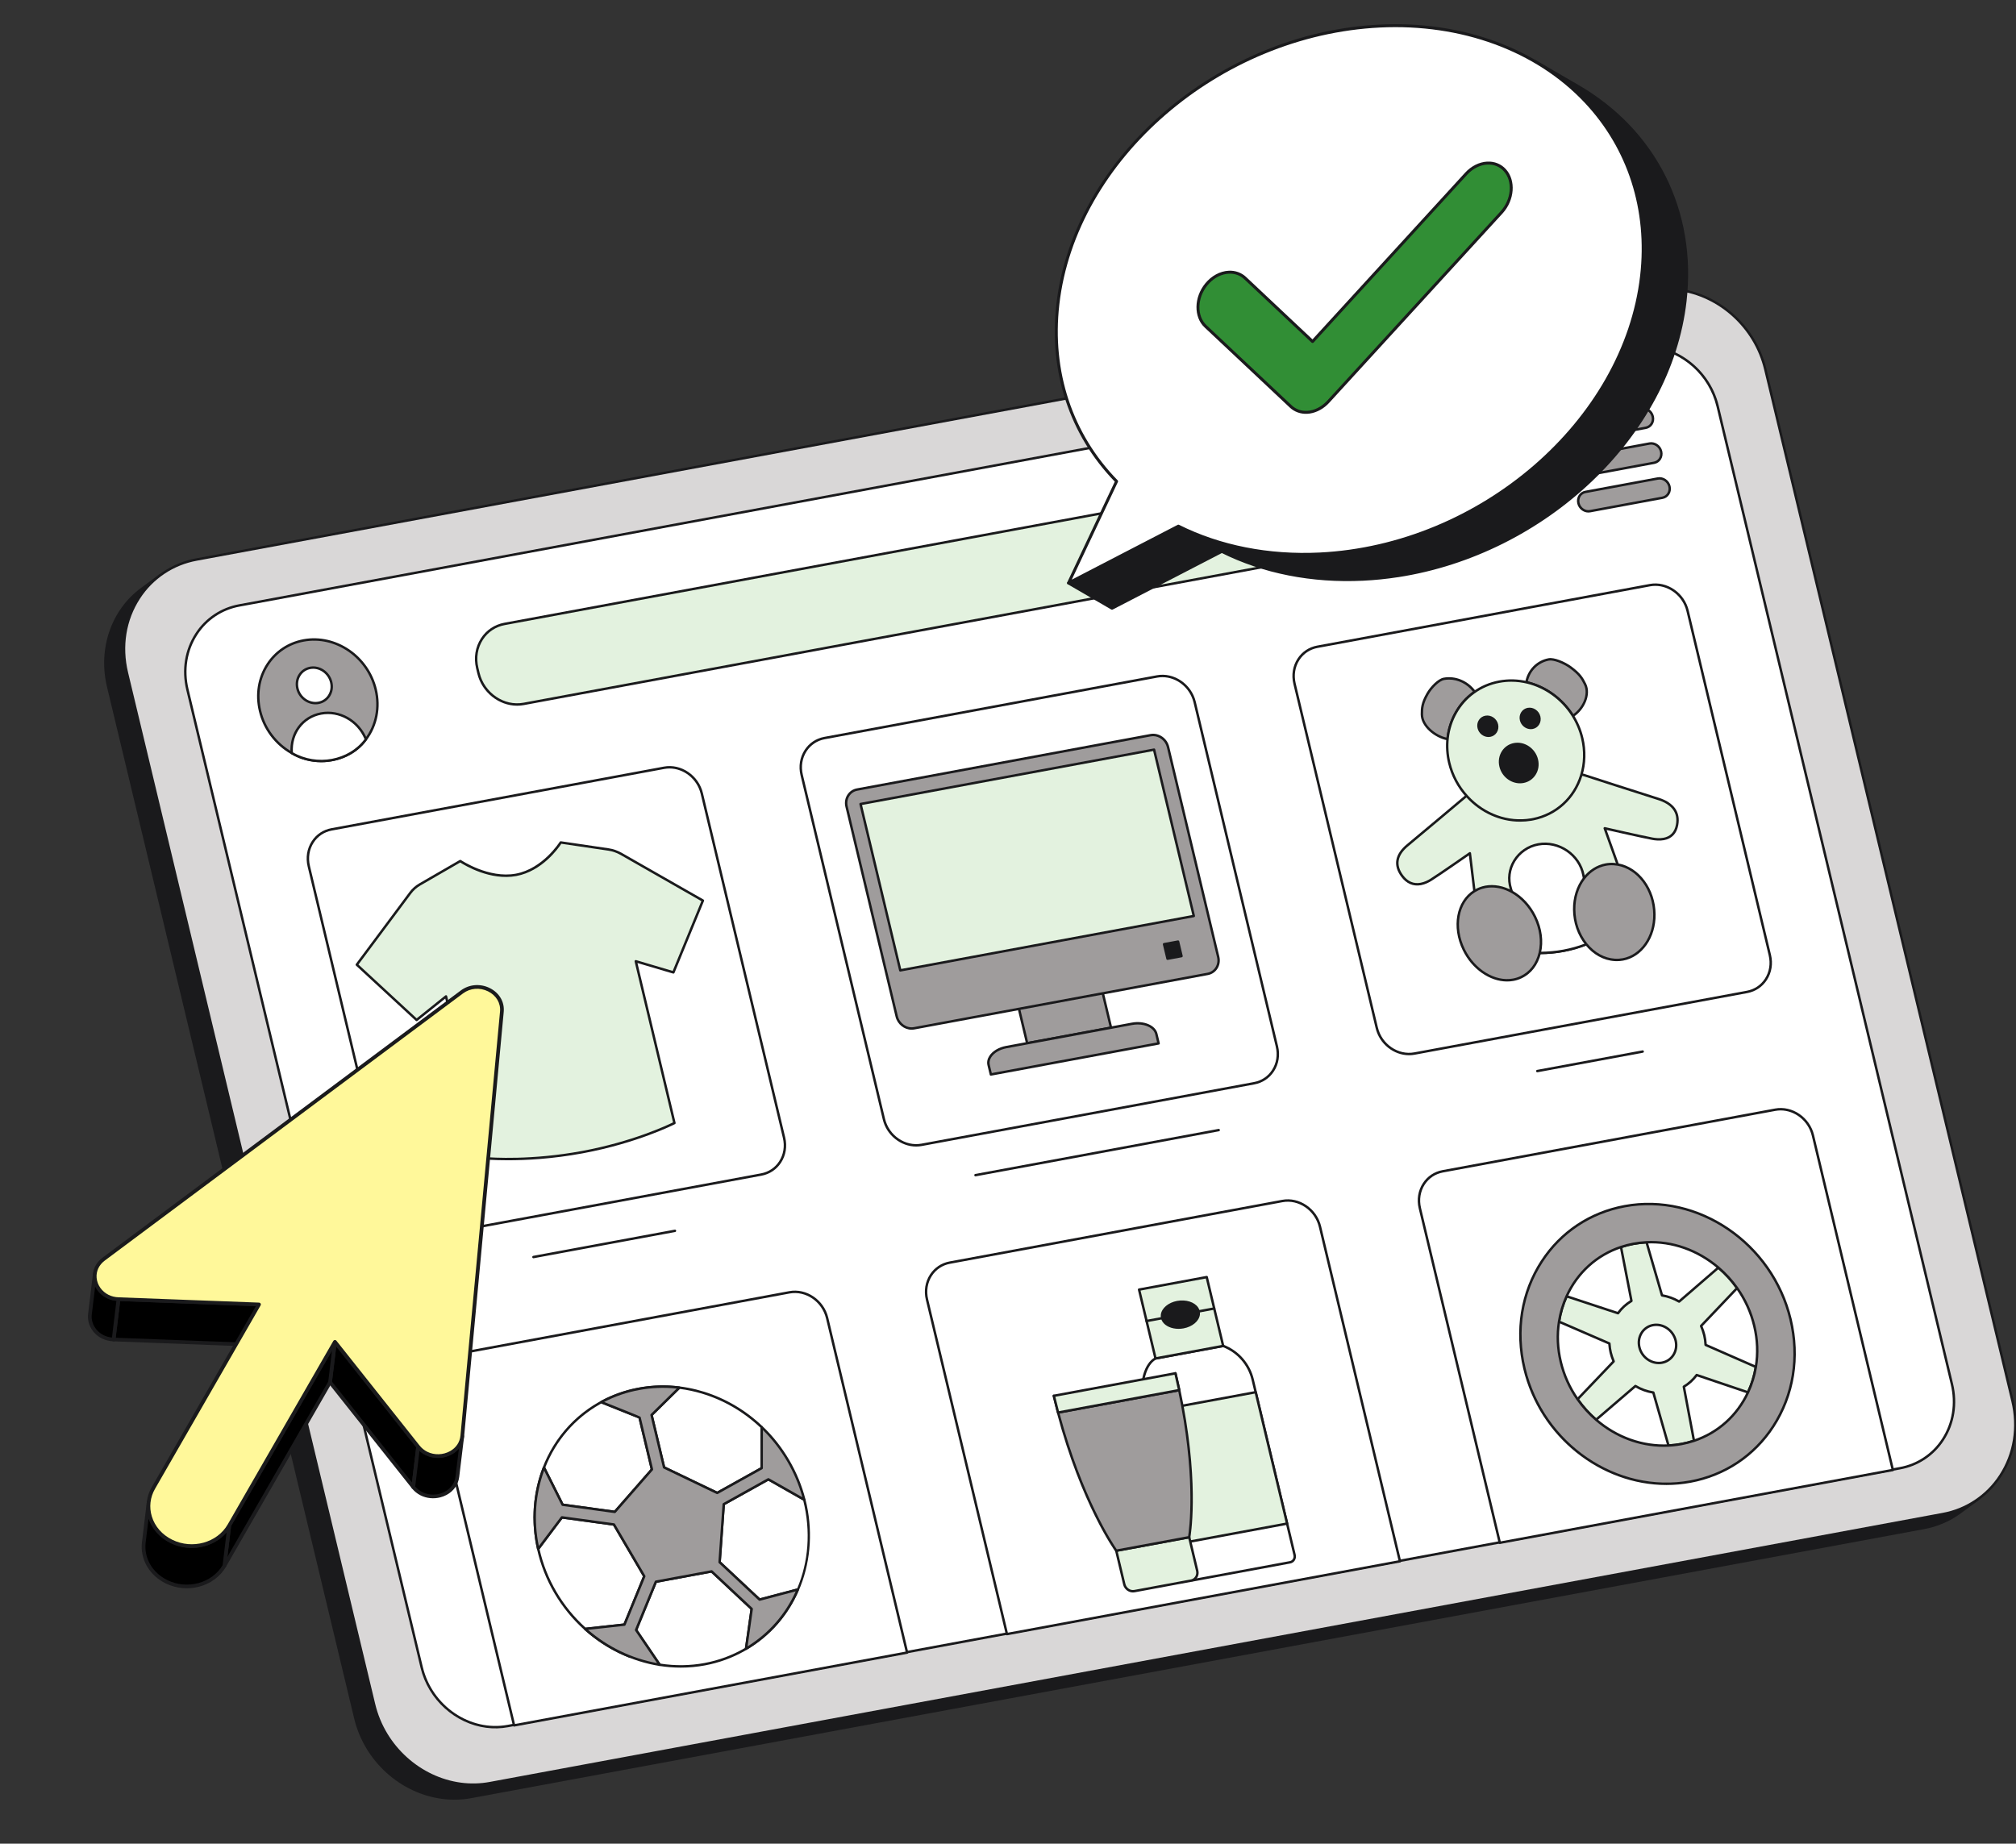 <svg width="328" height="300" viewBox="0 0 328 300" fill="none" xmlns="http://www.w3.org/2000/svg">
<rect x="0" y="0" width="328" height="300" fill="#333333" stroke="none"/>
<g clip-path="url(#clip0_170_1057)">
<path d="M316.058 246.376L79.708 290.151C71.36 291.697 62.922 285.957 60.855 277.327L20.641 109.46C19.125 103.133 21.456 97.012 26.097 93.587L23.054 95.832C18.412 99.258 16.082 105.378 17.598 111.706L57.811 279.572C59.879 288.203 68.317 293.943 76.665 292.397L313.014 248.622C315.153 248.233 317.175 247.361 318.927 246.073L321.97 243.827C320.219 245.115 318.197 245.987 316.058 246.376Z" fill="#1A1A1C"/>
<path d="M71.919 292.713C65.242 291.835 59.309 286.676 57.618 279.618L17.405 111.752C15.921 105.559 18.093 99.248 22.936 95.673L25.979 93.427C26.067 93.362 26.191 93.381 26.256 93.469C26.322 93.557 26.303 93.682 26.215 93.747C21.5 97.226 19.388 103.376 20.834 109.414L61.048 277.28C63.087 285.794 71.441 291.481 79.672 289.956L316.021 246.181C318.131 245.8 320.126 244.94 321.852 243.668C321.94 243.602 322.064 243.621 322.129 243.709C322.195 243.797 322.176 243.921 322.088 243.986C322.088 243.987 322.088 243.986 322.088 243.986L319.045 246.233C317.27 247.541 315.22 248.425 313.05 248.817L76.701 292.592C75.123 292.883 73.509 292.924 71.919 292.713ZM23.518 95.737L23.172 95.993C18.456 99.472 16.345 105.622 17.791 111.66L58.004 279.526C60.044 288.04 68.398 293.726 76.629 292.202L312.978 248.427C315.088 248.045 317.083 247.186 318.808 245.913L319.154 245.658C318.169 246.072 317.143 246.378 316.093 246.571L79.744 290.346C71.31 291.908 62.749 286.088 60.661 277.373L20.448 109.506C19.246 104.488 20.443 99.391 23.518 95.737Z" fill="#1A1A1C"/>
<path d="M268.358 47.263C276.706 45.717 285.144 51.457 287.212 60.088L327.425 227.954C329.493 236.585 324.405 244.83 316.057 246.376L79.708 290.151C71.36 291.697 62.922 285.957 60.854 277.327L20.641 109.46C18.573 100.829 23.662 92.584 32.009 91.038L268.358 47.263Z" fill="#D9D7D7"/>
<path d="M74.962 290.467C68.287 289.589 62.352 284.431 60.661 277.373L20.448 109.506C19.403 105.145 20.11 100.773 22.438 97.192C24.599 93.848 28.052 91.549 31.973 90.843L268.322 47.068C276.757 45.506 285.317 51.326 287.405 60.042L327.618 227.908C328.663 232.27 327.957 236.641 325.628 240.222C323.467 243.567 320.015 245.866 316.093 246.571L79.744 290.346C78.167 290.638 76.553 290.678 74.962 290.467ZM273.056 47.341C271.506 47.135 269.933 47.175 268.396 47.459L32.046 91.234C28.232 91.92 24.873 94.156 22.771 97.409C20.503 100.896 19.815 105.16 20.834 109.414L61.048 277.281C62.699 284.175 68.495 289.216 75.01 290.074C76.561 290.28 78.134 290.24 79.672 289.956L316.021 246.181C319.835 245.495 323.193 243.259 325.295 240.006C327.563 236.518 328.251 232.255 327.232 228L287.019 60.134C285.366 53.239 279.572 48.198 273.056 47.341Z" fill="#1A1A1C"/>
<path d="M317.57 225.204L279.455 66.096C277.918 59.681 271.644 55.413 265.439 56.562L38.943 98.512C32.737 99.662 28.955 105.792 30.492 112.208L68.607 271.315C70.144 277.731 76.42 282.008 82.625 280.858L309.121 238.908C315.328 237.759 319.107 231.62 317.57 225.204Z" fill="white"/>
<path d="M79.094 281.144C74.109 280.488 69.677 276.634 68.414 271.361L30.298 112.254C29.519 108.998 30.047 105.734 31.785 103.06C33.399 100.562 35.978 98.845 38.907 98.318L265.403 56.367C271.699 55.201 278.09 59.545 279.648 66.05L317.763 225.157C318.544 228.416 318.015 231.685 316.274 234.362C314.662 236.859 312.085 238.576 309.157 239.103L82.661 281.053C81.484 281.271 80.28 281.301 79.094 281.144ZM268.925 56.67C267.778 56.518 266.614 56.547 265.475 56.757L38.979 98.708C36.158 99.216 33.673 100.87 32.118 103.276C30.439 105.858 29.93 109.013 30.685 112.162L68.8 271.269C70.311 277.577 76.496 281.791 82.589 280.663L309.085 238.713C311.905 238.205 314.387 236.551 315.941 234.145C317.622 231.561 318.132 228.402 317.377 225.25L279.261 66.142C278.039 61.037 273.749 57.305 268.925 56.67ZM44.687 190.645C43.695 190.838 43.048 191.798 43.241 192.789C43.25 192.834 43.26 192.879 43.273 192.924C43.515 193.986 44.536 194.681 45.614 194.518C46.608 194.316 47.249 193.347 47.046 192.354C47.038 192.313 47.028 192.272 47.017 192.231C46.776 191.174 45.759 190.483 44.687 190.646" fill="#1A1A1C"/>
<path d="M45.004 194.728C44.062 194.591 43.3 193.894 43.079 192.97C42.936 192.405 43.033 191.806 43.348 191.316C43.643 190.859 44.115 190.546 44.65 190.45C45.826 190.269 46.943 191.026 47.21 192.184C47.354 192.753 47.256 193.356 46.939 193.85C46.647 194.303 46.181 194.615 45.65 194.711C45.437 194.751 45.219 194.756 45.004 194.728ZM44.723 190.84C44.295 190.917 43.917 191.167 43.681 191.532C43.426 191.931 43.348 192.419 43.465 192.877C43.683 193.837 44.604 194.467 45.578 194.322C46.001 194.245 46.373 193.996 46.605 193.635C46.863 193.232 46.943 192.74 46.824 192.276C46.608 191.322 45.691 190.696 44.723 190.84Z" fill="#1A1A1C"/>
<path d="M59.536 120.299C61.171 118.132 61.843 115.205 61.126 112.203C59.84 106.823 54.585 103.249 49.396 104.211C44.198 105.174 41.024 110.309 42.309 115.689C43.026 118.691 44.978 121.129 47.467 122.532V122.534C51.351 124.838 56.833 124.028 59.536 120.299Z" fill="#9F9C9C"/>
<path d="M52.262 124.031C50.579 124.031 48.877 123.602 47.366 122.706C47.358 122.701 47.351 122.696 47.344 122.691C44.722 121.204 42.817 118.67 42.116 115.735C41.462 113 41.907 110.255 43.367 108.008C44.74 105.895 46.868 104.477 49.36 104.015C54.648 103.035 60.012 106.688 61.319 112.157C62.023 115.105 61.431 118.116 59.696 120.417C57.997 122.759 55.159 124.031 52.262 124.031ZM47.593 122.378C51.533 124.698 56.813 123.716 59.375 120.182L59.378 120.179C61.042 117.972 61.609 115.082 60.932 112.249C59.674 106.983 54.516 103.465 49.432 104.406C47.049 104.848 45.014 106.204 43.7 108.225C42.3 110.38 41.874 113.014 42.502 115.643C43.18 118.48 45.025 120.927 47.565 122.359C47.575 122.364 47.584 122.371 47.593 122.378Z" fill="#1A1A1C"/>
<path d="M50.462 108.675C48.94 108.957 48.013 110.46 48.389 112.036C48.764 113.603 50.3 114.649 51.822 114.367C53.336 114.087 54.263 112.584 53.888 111.017C53.512 109.441 51.977 108.395 50.462 108.675Z" fill="white"/>
<path d="M51.325 114.611C49.891 114.611 48.551 113.567 48.196 112.082C47.995 111.242 48.132 110.399 48.581 109.709C49.003 109.058 49.659 108.621 50.426 108.479C52.042 108.18 53.682 109.297 54.082 110.97C54.282 111.806 54.145 112.646 53.697 113.336C53.275 113.985 52.622 114.421 51.859 114.562C51.683 114.595 51.504 114.611 51.325 114.611ZM50.499 108.87C49.839 108.992 49.276 109.367 48.914 109.926C48.525 110.524 48.408 111.257 48.583 111.99C48.933 113.455 50.37 114.435 51.786 114.172C52.435 114.055 53.006 113.674 53.363 113.12C53.752 112.522 53.87 111.792 53.695 111.063C53.344 109.593 51.91 108.611 50.499 108.87Z" fill="#1A1A1C"/>
<path d="M52.236 116.1C49.19 116.664 47.216 119.432 47.467 122.535C51.352 124.838 56.833 124.028 59.536 120.298C58.347 117.37 55.273 115.537 52.236 116.1Z" fill="white"/>
<path d="M52.262 124.031C50.579 124.031 48.877 123.602 47.366 122.706C47.31 122.673 47.274 122.615 47.269 122.551C47.004 119.278 49.078 116.483 52.2 115.904C55.308 115.328 58.47 117.145 59.72 120.224C59.746 120.287 59.737 120.36 59.697 120.415C57.998 122.758 55.16 124.03 52.262 124.031ZM47.657 122.416C51.557 124.668 56.738 123.713 59.31 120.271C58.102 117.429 55.161 115.76 52.272 116.295C49.387 116.83 47.46 119.395 47.657 122.416Z" fill="#1A1A1C"/>
<path d="M267.008 66.478L255.231 68.659C254.39 68.815 253.886 69.645 254.092 70.507C254.3 71.378 255.139 71.95 255.98 71.794L267.757 69.612C268.589 69.458 269.105 68.635 268.897 67.764C268.691 66.903 267.84 66.323 267.008 66.478Z" fill="#9F9C9C"/>
<path d="M255.708 72.018C254.879 72.018 254.104 71.413 253.898 70.554C253.782 70.068 253.862 69.579 254.122 69.179C254.366 68.802 254.754 68.543 255.195 68.464L266.972 66.282C267.91 66.109 268.86 66.753 269.09 67.718C269.206 68.204 269.127 68.692 268.867 69.092C268.623 69.469 268.235 69.728 267.793 69.808L256.016 71.99C255.915 72.009 255.812 72.018 255.708 72.018ZM267.045 66.673L255.268 68.855C254.934 68.915 254.64 69.11 254.456 69.395C254.255 69.704 254.195 70.082 254.285 70.461C254.467 71.224 255.212 71.735 255.945 71.599L267.721 69.417C268.056 69.357 268.35 69.161 268.534 68.875C268.734 68.567 268.795 68.189 268.704 67.811C268.522 67.048 267.778 66.537 267.045 66.673Z" fill="#1A1A1C"/>
<path d="M268.368 72.169L256.591 74.351C255.75 74.507 255.246 75.338 255.452 76.199C255.657 77.061 256.499 77.642 257.34 77.486L269.117 75.304C269.949 75.15 270.463 74.318 270.257 73.456C270.051 72.595 269.2 72.015 268.368 72.169Z" fill="#9F9C9C"/>
<path d="M257.068 77.71C256.239 77.71 255.464 77.105 255.258 76.246C255.142 75.76 255.222 75.272 255.482 74.871C255.726 74.494 256.114 74.236 256.555 74.156L268.332 71.974C269.27 71.801 270.22 72.445 270.45 73.41C270.564 73.887 270.482 74.388 270.224 74.784C269.982 75.16 269.594 75.42 269.153 75.5L257.377 77.682C257.275 77.701 257.172 77.71 257.068 77.71ZM268.405 72.365L256.628 74.547C256.294 74.607 256 74.803 255.816 75.088C255.615 75.396 255.554 75.775 255.645 76.153C255.827 76.916 256.571 77.426 257.304 77.291L269.081 75.109C269.415 75.048 269.708 74.852 269.891 74.567C270.093 74.257 270.154 73.879 270.064 73.502C269.882 72.739 269.137 72.23 268.405 72.365Z" fill="#1A1A1C"/>
<path d="M269.728 77.862L257.951 80.044C257.11 80.2 256.605 81.03 256.811 81.892C257.017 82.753 257.859 83.334 258.7 83.178L270.477 80.996C271.309 80.842 271.822 80.01 271.617 79.149C271.411 78.287 270.56 77.708 269.728 77.862Z" fill="#9F9C9C"/>
<path d="M258.428 83.402C257.599 83.402 256.823 82.797 256.618 81.938C256.502 81.453 256.582 80.964 256.842 80.563C257.085 80.187 257.474 79.928 257.915 79.848L269.692 77.666C270.629 77.494 271.579 78.137 271.81 79.103C271.924 79.579 271.841 80.079 271.584 80.475C271.341 80.852 270.954 81.112 270.513 81.192L258.736 83.374C258.634 83.393 258.531 83.402 258.428 83.402ZM269.764 78.057L257.987 80.24C257.653 80.299 257.359 80.495 257.175 80.78C256.975 81.088 256.914 81.467 257.005 81.846C257.187 82.609 257.931 83.119 258.664 82.983L270.441 80.801C270.774 80.74 271.068 80.544 271.251 80.258C271.452 79.949 271.514 79.571 271.424 79.195C271.242 78.432 270.497 77.922 269.764 78.057Z" fill="#1A1A1C"/>
<path d="M127.562 185.121L114.183 129.116C113.511 126.303 110.76 124.429 108.041 124.932L53.939 134.956C51.221 135.46 49.57 138.149 50.242 140.963L63.622 196.968C64.294 199.781 67.033 201.648 69.752 201.144L123.854 191.121C126.573 190.617 128.234 187.935 127.562 185.121Z" fill="white"/>
<path d="M68.866 201.425C66.377 201.425 64.047 199.602 63.429 197.014L50.049 141.009C49.7 139.548 49.937 138.083 50.716 136.885C51.447 135.76 52.579 135.006 53.903 134.761L108.005 124.737C110.823 124.216 113.68 126.159 114.376 129.07L127.755 185.075C128.103 186.53 127.866 187.989 127.089 189.185C126.356 190.313 125.22 191.07 123.89 191.316L69.788 201.34C69.484 201.396 69.175 201.425 68.866 201.425ZM108.932 125.05C108.648 125.05 108.363 125.075 108.078 125.128L53.975 135.152C52.759 135.377 51.72 136.07 51.049 137.101C50.33 138.208 50.112 139.563 50.435 140.917L63.815 196.922C64.461 199.626 67.107 201.433 69.715 200.949L123.818 190.925C125.04 190.699 126.083 190.004 126.756 188.969C127.473 187.865 127.691 186.515 127.369 185.168L113.989 129.163C113.413 126.75 111.245 125.05 108.932 125.05Z" fill="#1A1A1C"/>
<path d="M207.751 170.264L194.372 114.26C193.699 111.446 190.958 109.57 188.24 110.074L134.137 120.098C131.419 120.601 129.759 123.292 130.431 126.106L143.811 182.111C144.483 184.925 147.231 186.79 149.95 186.286L204.052 176.262C206.771 175.759 208.423 173.078 207.751 170.264Z" fill="white"/>
<path d="M149.06 186.566C146.568 186.567 144.236 184.745 143.617 182.157L130.238 126.152C129.889 124.695 130.127 123.231 130.906 122.032C131.639 120.904 132.773 120.148 134.101 119.902L188.203 109.878C191.016 109.358 193.869 111.302 194.565 114.213L207.944 170.218C208.293 171.676 208.056 173.137 207.279 174.333C206.549 175.457 205.415 176.212 204.088 176.457L149.986 186.481C149.68 186.538 149.371 186.566 149.06 186.566ZM189.127 110.191C188.844 110.191 188.56 110.217 188.276 110.27L134.173 120.293C132.954 120.519 131.912 121.214 131.239 122.249C130.52 123.356 130.302 124.709 130.624 126.06L144.004 182.065C144.65 184.769 147.301 186.575 149.913 186.091L204.016 176.067C205.235 175.841 206.276 175.148 206.946 174.116C207.663 173.013 207.881 171.661 207.558 170.311L194.178 114.306C193.602 111.892 191.436 110.191 189.127 110.191Z" fill="#1A1A1C"/>
<path d="M287.948 155.406L274.568 99.401C273.896 96.587 271.146 94.713 268.428 95.217L214.325 105.241C211.607 105.744 209.948 108.435 210.62 111.249L223.999 167.254C224.672 170.068 227.419 171.933 230.138 171.429L284.24 161.405C286.959 160.902 288.62 158.22 287.948 155.406Z" fill="white"/>
<path d="M229.249 171.709C226.757 171.709 224.425 169.888 223.806 167.3L210.427 111.295C210.078 109.837 210.316 108.374 211.095 107.175C211.828 106.047 212.962 105.291 214.289 105.045L268.392 95.021C271.208 94.5 274.066 96.443 274.762 99.355L288.142 155.36C288.489 156.814 288.253 158.274 287.475 159.47C286.743 160.598 285.607 161.354 284.277 161.601L230.174 171.625C229.869 171.681 229.559 171.709 229.249 171.709ZM269.318 95.334C269.035 95.334 268.749 95.36 268.464 95.413L214.362 105.436C213.143 105.662 212.101 106.357 211.428 107.392C210.709 108.499 210.49 109.852 210.813 111.203L224.193 167.208C224.839 169.912 227.49 171.719 230.102 171.234L284.204 161.21C285.426 160.984 286.469 160.289 287.142 159.254C287.859 158.15 288.077 156.8 287.755 155.452L274.375 99.447C273.798 97.034 271.631 95.334 269.318 95.334Z" fill="#1A1A1C"/>
<path d="M128.433 210.287L74.331 220.311C71.612 220.814 69.961 223.503 70.634 226.317L83.639 280.755L147.579 268.908L134.574 214.471C133.902 211.657 131.152 209.783 128.433 210.287Z" fill="white"/>
<path d="M83.639 280.954C83.549 280.954 83.468 280.892 83.446 280.801L70.441 226.364C70.091 224.902 70.329 223.438 71.108 222.239C71.838 221.115 72.97 220.361 74.294 220.115L128.397 210.091C131.214 209.57 134.072 211.513 134.767 214.425L147.773 268.862C147.798 268.969 147.731 269.076 147.624 269.102C147.621 269.102 147.618 269.103 147.616 269.104L83.675 280.95C83.663 280.952 83.651 280.954 83.639 280.954ZM128.469 210.482L74.367 220.506C73.151 220.732 72.112 221.424 71.441 222.456C70.722 223.562 70.504 224.918 70.827 226.271L83.789 280.525L147.338 268.751L134.381 214.517C133.734 211.808 131.082 209.998 128.469 210.482Z" fill="#1A1A1C"/>
<path d="M208.631 195.428L154.528 205.452C151.81 205.956 150.15 208.646 150.822 211.461L163.828 265.898L227.768 254.052L214.763 199.614C214.09 196.8 211.349 194.925 208.631 195.428Z" fill="white"/>
<path d="M163.827 266.097C163.737 266.097 163.656 266.035 163.634 265.944L150.629 211.506C150.281 210.049 150.518 208.585 151.297 207.386C152.03 206.259 153.164 205.502 154.492 205.256L208.594 195.232C211.406 194.711 214.26 196.656 214.956 199.567L227.961 254.005C227.986 254.112 227.92 254.219 227.813 254.245C227.81 254.245 227.807 254.246 227.804 254.246L163.864 266.093C163.852 266.095 163.84 266.097 163.827 266.097ZM208.667 195.624L154.565 205.647C153.345 205.873 152.303 206.568 151.63 207.603C150.911 208.71 150.693 210.063 151.016 211.414L163.977 265.668L227.526 253.894L214.569 199.66C213.922 196.951 211.274 195.141 208.667 195.624Z" fill="#1A1A1C"/>
<path d="M294.96 184.756C294.288 181.941 291.538 180.068 288.819 180.572L234.717 190.595C231.999 191.099 230.339 193.789 231.011 196.604L244.017 251.041L307.965 239.193L294.96 184.756Z" fill="white"/>
<path d="M244.016 251.24C243.926 251.24 243.845 251.178 243.823 251.087L230.818 196.65C230.47 195.192 230.707 193.728 231.486 192.529C232.219 191.402 233.353 190.645 234.68 190.399L288.783 180.376C291.6 179.855 294.457 181.798 295.153 184.709L308.158 239.147C308.184 239.254 308.117 239.361 308.01 239.386C308.007 239.387 308.004 239.388 308.001 239.388L244.053 251.236C244.041 251.238 244.028 251.24 244.016 251.24ZM289.709 180.689C289.426 180.689 289.141 180.714 288.855 180.767L234.753 190.791C233.534 191.017 232.492 191.711 231.819 192.746C231.1 193.853 230.882 195.207 231.204 196.558L244.166 250.811L307.723 239.036L294.767 184.802C294.19 182.389 292.023 180.689 289.709 180.689Z" fill="#1A1A1C"/>
<path d="M91.231 137.083C91.231 137.083 88.498 141.514 83.956 142.355C79.422 143.195 74.885 140.112 74.885 140.112L68.304 143.915C67.699 144.264 67.173 144.733 66.756 145.293L58.053 156.975L67.784 165.969L72.564 162.135L78.854 188.46C78.854 188.46 85.66 189.161 94.736 187.48C103.821 185.797 109.73 182.74 109.73 182.74L103.441 156.415L109.561 158.229L114.36 146.543L101.05 138.939C100.41 138.579 99.713 138.335 99.003 138.228L91.231 137.083Z" fill="#E3F2DF"/>
<path d="M82.633 188.8C80.272 188.8 78.864 188.661 78.833 188.658C78.749 188.649 78.68 188.588 78.66 188.506L72.444 162.486L67.909 166.124C67.832 166.185 67.722 166.182 67.649 166.115L57.918 157.121C57.843 157.052 57.833 156.937 57.894 156.856L66.596 145.174C67.029 144.592 67.576 144.105 68.204 143.743L74.785 139.939C74.852 139.901 74.933 139.904 74.996 139.947C75.041 139.977 79.521 142.974 83.92 142.159C88.32 141.344 91.034 137.022 91.061 136.978C91.104 136.911 91.181 136.875 91.259 136.886L99.032 138.031C99.766 138.142 100.477 138.389 101.147 138.766L114.459 146.37C114.546 146.419 114.582 146.526 114.544 146.618L109.745 158.304C109.706 158.399 109.602 158.448 109.505 158.42L103.714 156.702L109.923 182.693C109.944 182.782 109.902 182.874 109.821 182.916C109.762 182.946 103.782 186.006 94.772 187.675C89.823 188.592 85.517 188.8 82.633 188.8ZM79.013 188.275C80.03 188.361 86.464 188.81 94.7 187.284C102.892 185.766 108.557 183.095 109.5 182.632L103.247 156.461C103.231 156.391 103.252 156.319 103.304 156.27C103.356 156.222 103.429 156.204 103.497 156.224L109.445 157.988L114.11 146.629L100.952 139.112C100.324 138.759 99.658 138.528 98.973 138.424L91.328 137.298C90.861 138.012 88.219 141.767 83.992 142.551C79.757 143.335 75.602 140.813 74.878 140.345L68.403 144.087C67.821 144.422 67.315 144.873 66.915 145.412L58.319 156.95L67.793 165.707L72.44 161.98C72.525 161.911 72.65 161.925 72.719 162.011C72.737 162.034 72.75 162.06 72.757 162.089L79.013 188.275Z" fill="#1A1A1C"/>
<path d="M125.012 240.714L117.752 244.76L117.08 254.199L123.588 260.287L129.806 258.647C128.121 262.587 125.261 265.979 121.381 268.277L122.3 261.802L115.777 255.695L106.71 257.375L103.489 265.23L107.326 270.884C109.753 271.266 112.225 271.249 114.642 270.802C116.901 270.384 119.074 269.593 121.073 268.459C129.591 263.629 133.292 253.581 130.853 244.028L125.012 240.714ZM97.824 228.153C97.719 228.209 97.617 228.266 97.513 228.324C87.057 234.254 83.851 248.046 90.365 259.13C93.268 264.079 97.617 267.649 102.472 269.559C99.854 268.528 97.383 267.014 95.202 265.058L101.596 264.357L104.823 256.485L99.885 248.063C99.861 248.062 99.837 248.06 99.814 248.056L91.42 246.905L87.561 252.04C86.552 247.508 86.909 242.886 88.504 238.8L91.535 244.847L99.952 246.002C99.976 246.005 100 246.009 100.023 246.014L106.07 239.101L104.049 230.641L97.824 228.153ZM103.944 225.981C102.214 226.301 100.531 226.841 98.937 227.588C100.528 226.844 102.208 226.305 103.935 225.986C106.111 225.582 108.335 225.528 110.53 225.798L106.007 230.243L108.046 238.776L116.691 242.928L123.924 238.895L123.93 232.227C118.464 227.016 110.967 224.68 103.944 225.981Z" fill="white"/>
<path d="M110.768 271.355C109.616 271.355 108.456 271.264 107.296 271.081C107.241 271.072 107.193 271.042 107.162 270.996L103.325 265.342C103.288 265.287 103.28 265.217 103.306 265.155L106.526 257.299C106.552 257.237 106.608 257.192 106.674 257.179L115.741 255.499C115.803 255.488 115.867 255.507 115.913 255.55L122.435 261.657C122.483 261.702 122.505 261.766 122.496 261.83L121.636 267.89C125.085 265.752 127.778 262.673 129.459 258.945L123.639 260.479C123.573 260.496 123.502 260.479 123.452 260.432L116.944 254.344C116.9 254.303 116.877 254.244 116.882 254.185L117.554 244.746C117.558 244.679 117.596 244.619 117.655 244.587L124.915 240.54C124.976 240.507 125.05 240.507 125.11 240.541L130.951 243.855C130.999 243.882 131.033 243.927 131.046 243.979C132.25 248.696 131.97 253.707 130.257 258.087C128.485 262.62 125.343 266.267 121.171 268.632C119.153 269.777 116.959 270.576 114.678 270.997C113.389 271.236 112.08 271.356 110.768 271.355ZM107.442 270.702C109.855 271.072 112.265 271.04 114.605 270.606C116.928 270.177 119.158 269.349 121.197 268.158L122.089 261.877L115.715 255.908L106.853 257.55L103.714 265.207L107.442 270.702ZM117.285 254.118L123.643 260.067L129.705 258.468C131.527 254.162 131.942 249.169 130.681 244.16L125.011 240.942L117.942 244.882L117.285 254.118ZM102.471 269.758C102.447 269.758 102.422 269.754 102.399 269.744C102.375 269.735 102.399 269.745 102.399 269.744C102.034 269.601 101.672 269.448 101.315 269.287C99.047 268.263 96.951 266.894 95.07 265.207C95.059 265.198 95.05 265.187 95.042 265.176C93.13 263.455 91.495 261.45 90.193 259.231C88.898 257.027 87.952 254.636 87.39 252.142C87.38 252.124 87.372 252.104 87.367 252.084C86.591 248.597 86.603 245.069 87.388 241.724C87.442 241.489 87.501 241.255 87.564 241.022C89.047 235.484 92.546 230.913 97.415 228.152C97.519 228.093 97.624 228.035 97.729 227.979L97.737 227.974L97.749 227.968C97.859 227.908 97.969 227.849 98.08 227.791C98.086 227.788 98.092 227.785 98.099 227.783C98.105 227.779 98.11 227.776 98.117 227.772C98.229 227.714 98.341 227.658 98.454 227.601C98.461 227.598 98.468 227.595 98.475 227.592C98.481 227.589 98.486 227.586 98.492 227.583C98.615 227.522 98.74 227.462 98.865 227.403C100.47 226.653 102.165 226.109 103.908 225.787C111.014 224.47 118.55 226.824 124.066 232.084C124.106 232.121 124.128 232.173 124.128 232.228L124.122 238.896C124.122 238.968 124.083 239.034 124.021 239.069L116.788 243.102C116.732 243.134 116.663 243.136 116.605 243.108L107.959 238.956C107.905 238.93 107.866 238.881 107.852 238.823L105.814 230.29C105.797 230.223 105.818 230.151 105.868 230.102L110.093 225.949C108.026 225.733 105.968 225.812 103.971 226.182C102.264 226.498 100.604 227.029 99.031 227.764L99.023 227.768C98.904 227.824 98.787 227.881 98.669 227.939C98.669 227.939 98.669 227.939 98.668 227.939C98.661 227.943 98.654 227.946 98.647 227.948C98.642 227.952 98.637 227.955 98.631 227.958C98.52 228.013 98.41 228.069 98.299 228.126L98.296 228.128L104.123 230.457C104.183 230.481 104.228 230.533 104.243 230.595L106.264 239.055C106.279 239.118 106.262 239.184 106.22 239.233L100.173 246.146C100.126 246.2 100.054 246.225 99.984 246.21C99.965 246.206 99.945 246.202 99.925 246.2L91.508 245.045C91.443 245.036 91.387 244.996 91.358 244.937L88.53 239.295C88.226 240.125 87.972 240.972 87.771 241.833C87.037 245 87.016 248.327 87.673 251.562L91.262 246.787C91.305 246.729 91.376 246.7 91.447 246.709L99.841 247.86C99.86 247.863 99.879 247.864 99.897 247.866C99.963 247.869 100.023 247.906 100.057 247.963L104.995 256.385C105.027 256.438 105.031 256.503 105.008 256.561L101.78 264.433C101.753 264.5 101.69 264.547 101.618 264.555L95.678 265.207C97.42 266.713 99.365 267.966 101.453 268.912C101.813 269.075 102.177 269.229 102.545 269.374C102.647 269.414 102.697 269.53 102.657 269.632C102.627 269.708 102.553 269.758 102.471 269.758ZM87.782 252.077C88.336 254.523 89.265 256.868 90.536 259.03C91.81 261.201 93.408 263.164 95.275 264.851L101.457 264.173L104.602 256.501L99.764 248.251L91.508 247.119L87.782 252.077ZM91.665 244.665L99.946 245.801L105.853 239.048L103.879 230.788L97.836 228.372C97.761 228.414 97.686 228.455 97.611 228.498C93.539 230.807 90.444 234.407 88.718 238.785L91.665 244.665ZM108.216 238.638L116.684 242.705L123.725 238.779L123.73 232.313C120.019 228.799 115.388 226.616 110.605 226.003L106.226 230.307L108.216 238.638Z" fill="#1A1A1C"/>
<path d="M125.012 240.714L130.854 244.029C129.731 239.607 127.263 235.392 123.929 232.227L123.924 238.895L116.691 242.928L108.045 238.776L106.007 230.244L110.53 225.798C106.176 225.255 101.698 226.032 97.823 228.152C97.823 228.153 104.049 230.641 104.049 230.641L106.07 239.101L100.023 246.015C99.939 245.995 91.62 244.862 91.535 244.848L88.503 238.8C86.909 242.886 86.552 247.509 87.561 252.041L91.419 246.906C91.514 246.916 99.794 248.059 99.885 248.064L104.823 256.485L101.595 264.357L95.202 265.059C98.667 268.155 102.813 270.16 107.33 270.89C107.328 270.886 103.492 265.235 103.489 265.23L106.71 257.375L115.777 255.695L122.299 261.802L121.381 268.277C125.261 265.979 128.121 262.588 129.806 258.648L123.588 260.287L117.08 254.199L117.751 244.76L125.012 240.714Z" fill="#9F9C9C"/>
<path d="M107.33 271.089C107.32 271.089 107.309 271.088 107.299 271.087C102.787 270.357 98.558 268.324 95.07 265.207C94.988 265.134 94.981 265.008 95.054 264.926C95.087 264.89 95.132 264.867 95.18 264.861L101.457 264.172L104.602 256.501L99.763 248.249C99.363 248.197 97.825 247.986 93.944 247.453C92.826 247.299 91.835 247.163 91.508 247.118L87.72 252.16C87.654 252.247 87.529 252.265 87.442 252.2C87.404 252.171 87.377 252.13 87.367 252.083C86.354 247.535 86.683 242.917 88.318 238.728C88.347 238.655 88.416 238.605 88.494 238.601C88.573 238.597 88.646 238.64 88.681 238.711L91.665 244.665C91.986 244.71 93.045 244.854 94.242 245.018C98.046 245.538 99.537 245.743 99.945 245.802L105.853 239.047L103.879 230.787L101.782 229.949L98.127 228.488C97.796 228.355 97.628 228.246 97.624 228.16C97.621 228.085 97.661 228.014 97.727 227.978C101.545 225.888 106.1 225.044 110.554 225.6C110.663 225.614 110.74 225.713 110.727 225.821C110.721 225.866 110.701 225.908 110.668 225.939L106.226 230.307L108.216 238.638L116.684 242.704L123.728 238.776C123.725 238.545 123.725 238.034 123.726 236.866C123.728 234.926 123.73 232.284 123.73 232.228C123.729 232.186 123.743 232.144 123.767 232.11C123.826 232.03 123.934 232.005 124.022 232.051C124.041 232.061 124.056 232.069 124.069 232.086C127.432 235.28 129.91 239.504 131.046 243.979C131.073 244.086 131.009 244.194 130.902 244.221C130.852 244.234 130.799 244.226 130.755 244.201L128.198 242.75L125.966 241.484C125.463 241.198 125.179 241.037 125.019 240.937L117.941 244.881L117.284 254.118L123.643 260.066L129.755 258.455C129.861 258.427 129.97 258.49 129.998 258.596C130.009 258.639 130.006 258.685 129.988 258.725C128.233 262.829 125.292 266.192 121.481 268.448C121.387 268.504 121.266 268.473 121.21 268.379C121.186 268.34 121.177 268.294 121.184 268.249L122.088 261.876L115.714 255.908L106.852 257.55L103.713 265.207L104.694 266.652C106.562 269.404 107.497 270.783 107.501 270.788C107.557 270.883 107.526 271.005 107.432 271.061C107.401 271.079 107.366 271.089 107.33 271.089ZM95.673 265.207C98.918 268.003 102.783 269.864 106.904 270.615C105.71 268.857 104.517 267.098 103.324 265.339C103.288 265.285 103.281 265.215 103.306 265.154L106.526 257.299C106.552 257.236 106.608 257.191 106.674 257.179L115.741 255.499C115.803 255.488 115.867 255.506 115.913 255.549L122.435 261.657C122.483 261.701 122.505 261.766 122.496 261.83L121.636 267.89C125.085 265.752 127.778 262.672 129.459 258.944L123.639 260.479C123.573 260.496 123.502 260.478 123.452 260.432L116.944 254.344C116.9 254.303 116.878 254.244 116.882 254.184L117.554 244.746C117.558 244.679 117.597 244.619 117.655 244.586L124.915 240.54C124.976 240.506 125.05 240.507 125.111 240.541L128.395 242.405C129.536 243.052 130.179 243.417 130.542 243.626C129.416 239.537 127.156 235.686 124.125 232.693C124.127 232.945 124.127 233.302 124.127 233.811L124.124 236.866L124.123 238.894C124.123 238.966 124.084 239.033 124.021 239.068L116.788 243.101C116.732 243.133 116.663 243.135 116.605 243.107L107.96 238.955C107.906 238.929 107.866 238.88 107.852 238.822L105.814 230.29C105.797 230.222 105.818 230.15 105.868 230.102L110.094 225.948C105.999 225.517 101.842 226.286 98.294 228.126C99.506 228.611 100.718 229.095 101.93 229.58C103.439 230.183 104.204 230.507 104.227 230.552C104.234 230.566 104.239 230.58 104.243 230.595L106.264 239.055C106.278 239.118 106.262 239.184 106.22 239.232L100.173 246.146C100.125 246.201 100.05 246.225 99.978 246.208C99.864 246.188 96.584 245.74 94.189 245.412C93.293 245.291 92.397 245.168 91.501 245.044C91.439 245.033 91.386 244.993 91.357 244.937L88.529 239.294C87.11 243.166 86.813 247.392 87.665 251.572L91.261 246.786C91.303 246.73 91.372 246.701 91.442 246.708C91.477 246.712 92.343 246.831 93.999 247.059C96.3 247.375 99.778 247.853 99.902 247.866C99.965 247.872 100.024 247.909 100.057 247.963L104.995 256.385C105.026 256.438 105.031 256.503 105.007 256.561L101.78 264.433C101.752 264.5 101.69 264.547 101.618 264.555L95.673 265.207Z" fill="#1A1A1C"/>
<path d="M251.98 107.3C250.085 107.651 248.723 109.109 248.362 110.928L248.548 111.063C251.5 111.794 254.143 113.705 255.835 116.36L255.96 116.451C257.56 115.407 258.734 113.046 257.889 111.327C257.42 110.37 256.981 109.657 255.535 108.594C254.415 107.778 252.777 107.152 251.98 107.3Z" fill="#9F9C9C"/>
<path d="M255.96 116.649C255.918 116.649 255.877 116.636 255.843 116.611L255.718 116.521C255.698 116.506 255.681 116.488 255.667 116.467C254.015 113.874 251.402 111.974 248.5 111.257C248.475 111.25 248.452 111.24 248.431 111.225L248.245 111.089C248.182 111.043 248.152 110.966 248.167 110.889C248.553 108.944 250.035 107.458 251.943 107.105C252.872 106.932 254.591 107.661 255.651 108.434C257.16 109.542 257.604 110.296 258.067 111.239C258.961 113.057 257.731 115.533 256.068 116.617C256.036 116.638 255.998 116.649 255.96 116.649ZM248.633 110.88C251.6 111.624 254.269 113.561 255.97 116.203C257.433 115.173 258.491 113.004 257.71 111.414C257.259 110.494 256.856 109.811 255.417 108.754C254.316 107.952 252.727 107.363 252.016 107.496C250.31 107.812 248.974 109.119 248.583 110.843L248.633 110.88Z" fill="#1A1A1C"/>
<path d="M234.908 110.463C234.111 110.611 232.898 111.764 232.247 112.909C231.4 114.396 231.334 115.203 231.342 116.245C231.356 118.119 233.511 119.863 235.444 120.252L235.527 120.105C235.864 117.088 237.402 114.412 239.758 112.699L239.87 112.501C238.717 110.963 236.803 110.112 234.908 110.463Z" fill="#9F9C9C"/>
<path d="M235.443 120.45C235.43 120.45 235.417 120.449 235.404 120.446C233.4 120.043 231.157 118.219 231.143 116.246C231.135 115.206 231.197 114.351 232.074 112.81C232.693 111.722 233.939 110.441 234.872 110.268C236.777 109.916 238.801 110.745 240.029 112.382C240.077 112.445 240.082 112.531 240.043 112.6L239.93 112.798C239.916 112.822 239.897 112.843 239.874 112.86C237.565 114.539 236.053 117.188 235.725 120.127C235.722 120.154 235.713 120.18 235.7 120.204L235.616 120.351C235.58 120.412 235.514 120.45 235.443 120.45ZM235.752 110.585C235.482 110.585 235.212 110.609 234.944 110.659C234.236 110.79 233.056 111.887 232.419 113.007C231.589 114.465 231.533 115.235 231.541 116.243C231.553 117.979 233.521 119.597 235.337 120.025C235.689 117.012 237.242 114.298 239.606 112.564L239.632 112.518C238.666 111.294 237.214 110.585 235.752 110.585Z" fill="#1A1A1C"/>
<path d="M258.071 153.62C261.33 153.017 264.376 151.344 264.689 147.822C265.001 144.301 262.989 140.64 263.198 140.677L261.087 134.778C261.087 134.778 266.996 136.134 268.854 136.479C269.376 136.576 270.041 136.635 270.683 136.516C271.66 136.335 272.582 135.741 272.858 134.234C273.314 131.766 271.619 130.558 269.742 129.977C267.606 129.32 257.664 126.099 257.664 126.099C250.216 124.269 243.76 125.361 238.396 129.669C238.396 129.669 230.682 136.161 229.028 137.521C227.567 138.72 226.569 140.427 228.124 142.522C229.066 143.803 230.182 144.02 231.158 143.839C231.8 143.72 232.382 143.43 232.815 143.156C234.358 142.181 239.145 138.843 239.145 138.843L239.887 145.003C240.482 150.546 242.377 156.203 250.52 155.065C253.095 155.077 255.613 154.609 258.071 153.62Z" fill="#E3F2DF"/>
<path d="M248.54 155.409C246.46 155.409 244.739 154.886 243.405 153.845C240.696 151.73 239.987 147.798 239.689 145.024L238.987 139.195C237.951 139.916 234.237 142.492 232.921 143.324C232.522 143.576 231.899 143.904 231.194 144.035C229.925 144.27 228.807 143.788 227.963 142.64C226.605 140.809 226.93 138.986 228.902 137.367C230.536 136.024 238.191 129.582 238.268 129.517C243.575 125.254 250.116 124.039 257.711 125.906C257.825 125.942 267.69 129.138 269.801 129.788C272.325 130.569 273.45 132.119 273.053 134.27C272.804 135.631 271.997 136.475 270.719 136.712C270.017 136.842 269.298 136.763 268.818 136.674C267.241 136.381 262.701 135.35 261.397 135.053L263.386 140.61C263.399 140.647 263.401 140.688 263.391 140.726C263.419 140.82 263.5 141.026 263.578 141.226C264.041 142.404 265.124 145.164 264.887 147.84C264.517 152.004 260.503 153.369 258.127 153.812C255.738 154.774 253.187 155.267 250.612 155.265H250.533C249.836 155.362 249.171 155.409 248.54 155.409ZM239.145 138.644C239.246 138.644 239.33 138.719 239.342 138.819L240.083 144.979C240.374 147.684 241.059 151.51 243.649 153.531C245.303 154.822 247.605 155.272 250.492 154.869C250.502 154.867 250.512 154.865 250.521 154.867H250.612C253.143 154.868 255.65 154.383 257.997 153.435C258.01 153.431 258.022 153.427 258.035 153.424C260.297 153.005 264.144 151.718 264.491 147.804C264.72 145.222 263.66 142.523 263.208 141.37C263.04 140.942 262.973 140.771 262.983 140.665L260.9 134.845C260.863 134.741 260.917 134.627 261.02 134.59C261.056 134.578 261.095 134.575 261.132 134.584C261.191 134.597 267.058 135.943 268.89 136.283C269.337 136.366 270.004 136.44 270.647 136.32C271.764 136.113 272.442 135.399 272.663 134.198C273.023 132.246 272.02 130.89 269.684 130.167C267.571 129.517 257.702 126.32 257.603 126.288C250.148 124.457 243.723 125.645 238.52 129.823C238.447 129.885 230.79 136.329 229.154 137.674C227.348 139.157 227.055 140.748 228.283 142.403C229.042 143.435 229.997 143.851 231.122 143.643C231.764 143.524 232.339 143.221 232.709 142.987C234.23 142.026 238.984 138.713 239.032 138.679C239.065 138.656 239.104 138.644 239.145 138.644Z" fill="#1A1A1C"/>
<path d="M249.462 133.292C253.309 132.512 256.162 129.725 257.26 126.174C257.838 124.305 257.931 122.224 257.426 120.113C257.108 118.782 256.57 117.513 255.835 116.36C254.143 113.705 251.5 111.793 248.548 111.063C247.059 110.695 245.493 110.627 243.93 110.917C242.362 111.207 240.954 111.829 239.757 112.699C237.402 114.412 235.864 117.088 235.527 120.105C235.382 121.398 235.458 122.753 235.786 124.122C236.29 126.234 237.327 128.105 238.711 129.61C241.341 132.471 245.227 134.009 249.104 133.358L249.462 133.292Z" fill="#E3F2DF"/>
<path d="M247.31 133.706C244.077 133.706 240.908 132.294 238.564 129.745C237.115 128.168 236.087 126.24 235.592 124.168C235.267 122.807 235.179 121.432 235.33 120.083C235.67 117.033 237.241 114.283 239.64 112.538C240.901 111.622 242.331 111.01 243.894 110.721C245.449 110.433 247.031 110.483 248.596 110.87C251.596 111.612 254.296 113.574 256.002 116.253C256.75 117.425 257.297 118.714 257.619 120.066C258.115 122.14 258.056 124.272 257.45 126.232C256.285 130.001 253.313 132.713 249.501 133.487C249.5 133.487 249.499 133.487 249.498 133.487L249.14 133.554C248.535 133.655 247.923 133.706 247.31 133.706ZM245.893 110.934C245.246 110.934 244.601 110.994 243.966 111.112C242.463 111.39 241.086 111.979 239.874 112.86C237.565 114.539 236.053 117.188 235.725 120.127C235.579 121.431 235.664 122.76 235.979 124.076C236.458 126.082 237.453 127.949 238.857 129.476C241.55 132.406 245.369 133.785 249.071 133.162L249.424 133.097C253.09 132.352 255.949 129.742 257.07 126.115C257.655 124.223 257.712 122.163 257.233 120.159C256.92 118.849 256.391 117.601 255.667 116.467C254.015 113.873 251.402 111.974 248.5 111.256C247.647 111.044 246.772 110.936 245.893 110.934Z" fill="#1A1A1C"/>
<path d="M241.703 116.651C240.888 116.802 240.386 117.603 240.587 118.447C240.789 119.29 241.617 119.854 242.432 119.703C243.247 119.553 243.747 118.742 243.545 117.899C243.344 117.056 242.517 116.5 241.703 116.651Z" fill="#1A1A1C"/>
<path d="M242.166 119.926C241.355 119.926 240.595 119.334 240.395 118.493C240.282 118.021 240.359 117.547 240.613 117.158C240.852 116.788 241.234 116.534 241.667 116.456C242.584 116.285 243.514 116.912 243.739 117.853C243.852 118.327 243.774 118.804 243.519 119.197C243.281 119.567 242.901 119.821 242.468 119.899C242.369 119.917 242.268 119.927 242.166 119.926ZM241.973 116.825C241.895 116.825 241.817 116.832 241.739 116.846C241.413 116.905 241.126 117.096 240.946 117.374C240.752 117.672 240.694 118.036 240.781 118.4C240.958 119.143 241.683 119.641 242.396 119.508C242.721 119.449 243.006 119.258 243.185 118.98C243.381 118.68 243.44 118.312 243.352 117.945C243.195 117.288 242.604 116.825 241.973 116.825ZM248.592 115.375C247.777 115.526 247.275 116.327 247.477 117.17C247.678 118.013 248.506 118.578 249.321 118.427C250.136 118.276 250.626 117.467 250.425 116.624C250.224 115.781 249.406 115.224 248.592 115.375Z" fill="#1A1A1C"/>
<path d="M249.056 118.65C248.244 118.65 247.484 118.058 247.283 117.217C247.171 116.745 247.248 116.271 247.502 115.881C247.741 115.511 248.123 115.257 248.556 115.179C249.47 115.011 250.394 115.637 250.619 116.578C250.733 117.055 250.655 117.535 250.4 117.927C250.163 118.293 249.786 118.545 249.358 118.622C249.258 118.641 249.157 118.65 249.056 118.65ZM248.628 115.57C248.302 115.629 248.015 115.82 247.835 116.098C247.641 116.395 247.583 116.76 247.67 117.124C247.847 117.867 248.572 118.363 249.285 118.231C249.606 118.174 249.889 117.985 250.066 117.711C250.262 117.41 250.321 117.04 250.232 116.67C250.056 115.933 249.336 115.44 248.628 115.57ZM246.363 121.1C244.734 121.402 243.743 123.021 244.146 124.708C244.549 126.394 246.194 127.516 247.823 127.214C249.453 126.912 250.445 125.301 250.043 123.615C249.64 121.929 247.992 120.798 246.363 121.1Z" fill="#1A1A1C"/>
<path d="M247.292 127.461C245.763 127.461 244.332 126.343 243.952 124.754C243.738 123.856 243.884 122.953 244.365 122.214C244.816 121.521 245.512 121.056 246.327 120.905C248.054 120.585 249.809 121.78 250.236 123.569C250.45 124.464 250.304 125.363 249.826 126.099C249.375 126.792 248.677 127.258 247.86 127.409C247.67 127.444 247.48 127.461 247.292 127.461ZM246.399 121.296C245.699 121.422 245.084 121.833 244.698 122.43C244.278 123.078 244.15 123.87 244.339 124.661C244.717 126.243 246.264 127.301 247.787 127.018C248.496 126.887 249.102 126.484 249.492 125.882C249.911 125.238 250.038 124.449 249.849 123.661C249.471 122.075 247.922 121.012 246.399 121.296Z" fill="#1A1A1C"/>
<path d="M250.256 137.397C246.998 138.001 244.79 141.281 245.806 144.587C247.122 148.87 248.058 152.892 250.515 155.055L250.52 155.066C251.843 155.061 253.136 154.944 254.401 154.709C255.655 154.477 256.884 154.128 258.072 153.666L258.071 153.62C259.25 150.881 258.487 146.86 257.619 142.398C256.958 139.004 253.514 136.794 250.256 137.397Z" fill="white"/>
<path d="M250.52 155.264C250.457 155.264 250.397 155.234 250.36 155.183C248.189 153.254 247.176 149.858 246.104 146.263C245.945 145.73 245.784 145.19 245.616 144.645C245.128 143.058 245.333 141.402 246.192 139.982C247.078 138.524 248.543 137.512 250.22 137.202C253.667 136.563 257.145 138.926 257.814 142.36C258.662 146.715 259.463 150.83 258.271 153.658V153.66C258.274 153.744 258.223 153.821 258.145 153.852C256.945 154.318 255.703 154.67 254.438 154.905C253.176 155.139 251.858 155.26 250.52 155.264ZM250.292 137.593C248.727 137.882 247.359 138.827 246.532 140.188C245.732 141.509 245.542 143.051 245.996 144.528C246.164 145.074 246.325 145.616 246.484 146.149C247.582 149.829 248.531 153.01 250.602 154.866C251.887 154.857 253.153 154.738 254.365 154.514C255.57 154.29 256.752 153.958 257.897 153.521C259.053 150.805 258.261 146.74 257.423 142.437C256.795 139.211 253.53 136.994 250.292 137.593Z" fill="#1A1A1C"/>
<path d="M261.241 140.681C259.845 140.94 258.619 141.745 257.716 142.919C256.703 144.236 256.097 146.016 256.12 148.008C256.14 150.155 256.884 152.141 258.071 153.62L258.084 153.637C259.28 155.119 260.921 156.087 262.726 156.193C263.18 156.221 263.621 156.193 264.047 156.114C267.01 155.565 269.211 152.554 269.168 148.787C269.133 144.743 266.514 141.253 263.198 140.677C262.988 140.64 262.775 140.615 262.562 140.602C262.12 140.574 261.676 140.601 261.241 140.681Z" fill="#9F9C9C"/>
<path d="M263.066 156.402C262.948 156.402 262.831 156.398 262.714 156.391C260.913 156.286 259.213 155.352 257.93 153.762L257.916 153.745C256.65 152.167 255.941 150.13 255.921 148.009C255.899 146.05 256.48 144.199 257.558 142.797C258.505 141.566 259.8 140.745 261.205 140.485C261.656 140.402 262.116 140.375 262.574 140.403C262.791 140.416 263.012 140.442 263.232 140.48C266.693 141.082 269.33 144.652 269.367 148.785C269.41 152.569 267.188 155.733 264.084 156.309C263.748 156.371 263.407 156.402 263.066 156.402ZM258.239 153.512C259.451 155.014 261.049 155.895 262.738 155.994C263.167 156.021 263.595 155.995 264.011 155.918C266.925 155.378 269.011 152.38 268.97 148.789C268.935 144.845 266.439 141.442 263.164 140.872C262.961 140.837 262.756 140.813 262.55 140.8C262.124 140.774 261.697 140.799 261.277 140.877C259.969 141.119 258.76 141.887 257.873 143.04C256.849 144.371 256.297 146.134 256.319 148.005C256.338 150.038 257.015 151.988 258.226 153.496L258.084 153.637L258.239 153.512Z" fill="#1A1A1C"/>
<path d="M241.699 144.302C241.056 144.421 240.442 144.658 239.886 145.003C237.137 146.712 236.345 150.826 238.159 154.532C239.843 157.995 243.236 159.969 246.198 159.421C246.628 159.341 247.046 159.208 247.443 159.024C249.036 158.291 250.093 156.831 250.513 155.06C250.514 155.059 250.514 155.057 250.515 155.055C250.937 153.271 250.715 151.174 249.744 149.189C248.854 147.359 247.487 145.945 245.958 145.1C244.593 144.345 243.099 144.042 241.699 144.302Z" fill="#9F9C9C"/>
<path d="M245.2 159.71C242.395 159.71 239.482 157.706 237.98 154.619C236.127 150.833 236.901 146.626 239.781 144.834C240.358 144.477 240.996 144.23 241.663 144.106C243.068 143.846 244.627 144.137 246.054 144.926C247.675 145.822 249.049 147.305 249.923 149.102C250.882 151.063 251.161 153.193 250.708 155.101C250.708 155.104 250.707 155.107 250.706 155.11C250.252 157.015 249.123 158.47 247.527 159.205C247.115 159.396 246.681 159.534 246.235 159.616C245.893 159.679 245.547 159.71 245.2 159.71ZM242.693 144.411C242.368 144.411 242.047 144.439 241.735 144.497C241.321 144.574 240.918 144.702 240.535 144.879C240.348 144.966 240.166 145.064 239.991 145.172C237.285 146.855 236.574 150.842 238.337 154.445C239.948 157.757 243.24 159.766 246.162 159.225C246.575 159.149 246.978 159.021 247.359 158.844C248.844 158.16 249.896 156.8 250.32 155.014L250.322 155.006C250.752 153.188 250.484 151.153 249.566 149.276C248.727 147.552 247.411 146.131 245.861 145.273C244.835 144.706 243.739 144.411 242.693 144.411Z" fill="#1A1A1C"/>
<path d="M179.06 160.093L165.415 162.621L165.783 164.161L167.119 169.752L180.764 167.224L179.428 161.633L179.06 160.093Z" fill="#9F9C9C"/>
<path d="M167.118 169.951C167.028 169.951 166.947 169.889 166.925 169.798L165.222 162.667C165.197 162.56 165.263 162.453 165.37 162.427C165.373 162.427 165.376 162.426 165.379 162.426L179.024 159.897C179.128 159.878 179.229 159.943 179.254 160.047L180.957 167.178C180.982 167.285 180.916 167.392 180.809 167.418C180.806 167.418 180.803 167.419 180.8 167.419L167.155 169.948C167.143 169.95 167.131 169.951 167.118 169.951ZM165.657 162.778L167.268 169.522L180.522 167.066L178.911 160.323L165.657 162.778Z" fill="#1A1A1C"/>
<path d="M184.173 166.593L180.764 167.224L167.119 169.752L163.71 170.384C161.832 170.732 160.546 172.042 160.848 173.307L161.214 174.838L188.504 169.782L188.138 168.251C187.836 166.986 186.059 166.243 184.173 166.593Z" fill="#9F9C9C"/>
<path d="M161.214 175.036C161.124 175.036 161.042 174.974 161.021 174.884L160.655 173.353C160.532 172.838 160.638 172.303 160.962 171.805C161.478 171.012 162.491 170.407 163.673 170.188L184.137 166.397C186.124 166.029 188.006 166.84 188.332 168.205L188.697 169.735C188.722 169.842 188.656 169.95 188.549 169.975C188.546 169.976 188.543 169.976 188.54 169.977L161.25 175.033C161.238 175.035 161.226 175.036 161.214 175.036ZM185.11 166.704C184.817 166.704 184.515 166.731 184.209 166.788L163.746 170.579C162.669 170.779 161.752 171.318 161.295 172.022C161.032 172.426 160.944 172.855 161.041 173.261L161.363 174.607L188.262 169.624L187.945 168.297C187.715 167.334 186.525 166.704 185.11 166.704Z" fill="#1A1A1C"/>
<path d="M198.195 155.696L190.041 121.562C189.73 120.26 188.46 119.395 187.202 119.628L139.448 128.475C138.191 128.708 137.424 129.95 137.736 131.252L145.89 165.386C146.201 166.688 147.471 167.553 148.729 167.32L196.482 158.473C197.74 158.24 198.506 156.997 198.195 155.696Z" fill="#9F9C9C"/>
<path d="M148.319 167.557C147.118 167.557 145.995 166.679 145.697 165.432L137.542 131.298C137.374 130.595 137.489 129.889 137.865 129.31C138.22 128.765 138.769 128.398 139.412 128.279L187.166 119.432C188.523 119.179 189.899 120.115 190.234 121.515L198.389 155.649C198.556 156.352 198.442 157.058 198.066 157.637C197.711 158.183 197.162 158.549 196.518 158.668L148.765 167.515C148.616 167.543 148.467 167.557 148.319 167.557ZM187.614 119.788C187.489 119.788 187.364 119.8 187.238 119.823L139.485 128.67C138.956 128.765 138.49 129.076 138.198 129.527C137.882 130.014 137.786 130.61 137.929 131.206L146.084 165.34C146.37 166.538 147.54 167.339 148.693 167.125L196.446 158.277C196.975 158.182 197.441 157.872 197.733 157.421C198.049 156.934 198.145 156.338 198.002 155.742L189.847 121.608C189.593 120.54 188.635 119.788 187.614 119.788Z" fill="#1A1A1C"/>
<path d="M187.765 121.983L140.011 130.831L146.478 157.898L194.231 149.05L187.765 121.983Z" fill="#E3F2DF"/>
<path d="M146.477 158.096C146.387 158.096 146.306 158.035 146.284 157.944L139.818 130.877C139.792 130.77 139.859 130.662 139.966 130.637C139.969 130.636 139.972 130.636 139.975 130.635L187.728 121.788C187.833 121.768 187.934 121.834 187.958 121.937L194.424 149.004C194.45 149.111 194.383 149.218 194.276 149.244C194.273 149.244 194.27 149.245 194.267 149.245L146.514 158.093C146.502 158.095 146.489 158.096 146.477 158.096ZM140.253 130.988L146.627 157.668L193.989 148.893L187.615 122.213L140.253 130.988ZM191.668 153.22L189.392 153.642L189.955 155.997L192.23 155.576L191.668 153.22Z" fill="#1A1A1C"/>
<path d="M189.955 156.196C189.864 156.196 189.783 156.134 189.762 156.043L189.199 153.688C189.174 153.58 189.24 153.473 189.347 153.448C189.35 153.447 189.353 153.447 189.356 153.446L191.631 153.024C191.735 153.005 191.836 153.071 191.861 153.174L192.424 155.53C192.449 155.637 192.382 155.744 192.275 155.769C192.273 155.77 192.27 155.771 192.267 155.771L189.991 156.193C189.979 156.195 189.967 156.196 189.955 156.196ZM189.634 153.799L190.104 155.767L191.989 155.418L191.518 153.45L189.634 153.799Z" fill="#1A1A1C"/>
<path d="M210.627 253.016L203.815 224.5C203.193 221.897 201.306 219.882 199.007 219.007L188 221.046C186.39 221.903 185.443 224.976 186.081 227.644L192.931 256.318C193.064 256.875 193.611 257.231 194.174 257.126L209.887 254.215C210.427 254.115 210.761 253.575 210.627 253.016Z" fill="white"/>
<path d="M193.976 257.344C193.387 257.343 192.875 256.938 192.738 256.364L185.887 227.69C185.239 224.975 186.182 221.788 187.907 220.87C187.924 220.861 187.944 220.854 187.964 220.85L198.97 218.811C199.006 218.804 199.043 218.808 199.077 218.821C201.546 219.761 203.39 221.867 204.007 224.454L210.82 252.969C210.898 253.297 210.841 253.642 210.664 253.915C210.496 254.176 210.228 254.355 209.923 254.411L194.209 257.322C194.132 257.336 194.055 257.343 193.976 257.344ZM188.067 221.236C186.532 222.082 185.678 225.101 186.274 227.598L193.124 256.272C193.233 256.726 193.678 257.016 194.137 256.931L209.851 254.02C210.05 253.983 210.22 253.869 210.331 253.698C210.451 253.513 210.488 253.287 210.434 253.062L203.621 224.546C203.038 222.105 201.308 220.115 198.988 219.212L188.067 221.236Z" fill="#1A1A1C"/>
<path d="M196.331 207.805L185.324 209.845L188 221.046L199.007 219.007L196.331 207.805Z" fill="#E3F2DF"/>
<path d="M188 221.244C187.91 221.244 187.829 221.183 187.807 221.092L185.131 209.891C185.106 209.783 185.172 209.676 185.279 209.651C185.282 209.65 185.285 209.65 185.288 209.649L196.294 207.61C196.398 207.59 196.499 207.656 196.524 207.759L199.2 218.96C199.225 219.067 199.158 219.175 199.051 219.2C199.048 219.2 199.045 219.201 199.043 219.202L188.036 221.241C188.024 221.243 188.012 221.244 188 221.244ZM185.566 210.002L188.149 220.816L198.765 218.849L196.181 208.035L185.566 210.002Z" fill="#1A1A1C"/>
<path d="M204.301 226.535L186.598 229.81L191.708 251.198L209.409 247.919L204.301 226.535Z" fill="#E3F2DF"/>
<path d="M191.708 251.397C191.618 251.397 191.537 251.335 191.515 251.244L186.405 229.857C186.38 229.749 186.446 229.642 186.554 229.617C186.556 229.616 186.559 229.616 186.562 229.615L204.265 226.339C204.368 226.32 204.469 226.386 204.494 226.489L209.602 247.872C209.628 247.98 209.561 248.087 209.454 248.112C209.451 248.113 209.448 248.113 209.445 248.114L191.744 251.393C191.732 251.396 191.72 251.397 191.708 251.397ZM186.84 229.968L191.857 250.968L209.167 247.761L204.151 226.765L186.84 229.968ZM191.552 211.878C190.179 212.132 189.182 212.997 189.063 213.938C189.041 214.115 189.05 214.295 189.092 214.468C189.134 214.642 189.206 214.807 189.304 214.956C189.84 215.772 191.15 216.212 192.527 215.957C193.903 215.702 194.908 214.833 195.026 213.895C195.048 213.723 195.04 213.548 194.998 213.374C194.955 213.197 194.882 213.03 194.781 212.878C194.24 212.06 192.925 211.623 191.552 211.878Z" fill="#1A1A1C"/>
<path d="M191.75 216.228C190.628 216.228 189.617 215.795 189.138 215.065C189.027 214.897 188.946 214.71 188.899 214.515C188.852 214.318 188.841 214.114 188.866 213.913C188.998 212.864 190.088 211.947 191.516 211.682C192.939 211.419 194.349 211.865 194.946 212.769C195.06 212.939 195.143 213.129 195.191 213.328C195.238 213.522 195.248 213.721 195.223 213.921C195.091 214.969 193.997 215.887 192.563 216.153C192.295 216.202 192.023 216.227 191.75 216.228ZM192.34 212.004C192.094 212.004 191.842 212.026 191.588 212.073C190.328 212.307 189.371 213.084 189.26 213.963C189.241 214.116 189.249 214.272 189.285 214.423C189.321 214.57 189.383 214.713 189.47 214.847C189.978 215.621 191.22 215.997 192.491 215.762C193.736 215.531 194.72 214.736 194.829 213.871C194.848 213.721 194.84 213.568 194.805 213.421C194.767 213.267 194.703 213.12 194.615 212.988C194.206 212.369 193.326 212.004 192.34 212.004Z" fill="#1A1A1C"/>
<path d="M186.541 215.156C186.432 215.156 186.343 215.067 186.343 214.957C186.343 214.861 186.412 214.78 186.505 214.762L197.512 212.723C197.619 212.702 197.723 212.773 197.743 212.881C197.743 212.881 197.743 212.882 197.743 212.882C197.763 212.99 197.692 213.094 197.584 213.114L186.578 215.153C186.566 215.155 186.554 215.156 186.541 215.156Z" fill="#1A1A1C"/>
<path d="M193.479 250.134L181.614 252.332L182.917 257.786C183.096 258.537 183.837 259.042 184.562 258.907L193.789 257.198C193.854 257.186 193.916 257.169 193.976 257.148C194.59 256.934 194.946 256.272 194.782 255.587L193.479 250.134Z" fill="#E3F2DF"/>
<path d="M184.326 259.128C183.592 259.128 182.905 258.593 182.724 257.832L181.421 252.378C181.395 252.271 181.462 252.163 181.569 252.138C181.572 252.138 181.575 252.137 181.578 252.136L193.443 249.938C193.547 249.918 193.648 249.984 193.673 250.087L194.976 255.541C195.16 256.314 194.759 257.085 194.042 257.335C193.968 257.361 193.897 257.38 193.825 257.393L184.599 259.103C184.509 259.12 184.417 259.128 184.326 259.128ZM181.856 252.489L183.11 257.739C183.266 258.391 183.902 258.828 184.526 258.712L193.753 257.002C193.804 256.993 193.856 256.979 193.911 256.96C194.434 256.777 194.726 256.207 194.589 255.633L193.33 250.363L181.856 252.489Z" fill="#1A1A1C"/>
<path d="M191.24 223.46L191.857 226.198L172.146 229.85L171.459 227.125C175.486 243.982 181.614 252.332 181.614 252.332L193.479 250.133C193.479 250.133 194.912 242.402 192.366 228.746C192.035 226.975 191.66 225.213 191.24 223.46Z" fill="#9F9C9C"/>
<path d="M181.614 252.53C181.55 252.531 181.491 252.5 181.454 252.449C181.396 252.37 175.927 244.803 171.958 229.915C171.956 229.91 171.955 229.904 171.953 229.899L171.944 229.861C171.706 228.968 171.48 228.071 171.265 227.172C171.24 227.066 171.305 226.959 171.411 226.933C171.517 226.906 171.624 226.97 171.651 227.076C171.651 227.076 171.651 227.077 171.651 227.076L172.293 229.621L191.618 226.041L191.046 223.504C191.022 223.398 191.089 223.292 191.195 223.267C191.302 223.242 191.408 223.308 191.433 223.414C191.433 223.414 191.433 223.414 191.433 223.414C191.853 225.17 192.229 226.936 192.561 228.71C195.085 242.246 193.689 250.092 193.675 250.17C193.66 250.251 193.597 250.314 193.516 250.329L181.65 252.528C181.638 252.53 181.626 252.53 181.614 252.53ZM172.394 230.006C176.09 243.768 181.05 251.176 181.702 252.113L193.306 249.963C193.475 248.879 194.5 241.275 192.17 228.782C192.024 227.996 191.868 227.211 191.703 226.429L172.394 230.006Z" fill="#1A1A1C"/>
<path d="M191.24 223.46L171.459 227.125L172.146 229.85L191.857 226.198L191.24 223.46Z" fill="#E3F2DF"/>
<path d="M172.146 230.049C172.057 230.049 171.976 229.988 171.954 229.899L171.266 227.174C171.24 227.067 171.305 226.959 171.412 226.933C171.415 226.932 171.419 226.931 171.423 226.93L191.204 223.265C191.31 223.245 191.411 223.312 191.435 223.417L192.051 226.155C192.076 226.262 192.009 226.368 191.902 226.392C191.899 226.393 191.896 226.393 191.894 226.394L172.183 230.046C172.171 230.048 172.159 230.049 172.146 230.049ZM171.704 227.282L172.294 229.621L191.618 226.04L191.089 223.691L171.704 227.282Z" fill="#1A1A1C"/>
<path d="M270.404 221.734C268.775 222.036 267.13 220.915 266.727 219.228C266.324 217.542 267.315 215.923 268.944 215.621C270.573 215.319 272.221 216.449 272.624 218.136C273.027 219.822 272.034 221.432 270.404 221.734ZM265.782 202.385C265.087 202.513 264.401 202.69 263.731 202.913L264.749 208.157L265.433 211.686C264.574 212.195 263.83 212.877 263.249 213.689L259.892 212.582L254.884 210.931C254.287 212.244 253.872 213.633 253.651 215.059L258.551 217.183L261.845 218.611C261.877 219.093 261.94 219.589 262.06 220.093C262.178 220.588 262.348 221.064 262.541 221.525L260.18 224L256.668 227.682C257.53 228.915 258.544 230.036 259.684 231.019L263.513 227.733L266.078 225.532C266.974 226.066 267.964 226.425 268.994 226.59L269.983 230.054L271.457 235.214C272.159 235.181 272.863 235.1 273.566 234.97C274.27 234.84 274.951 234.663 275.607 234.445L274.621 229.19L273.955 225.643C274.782 225.155 275.485 224.498 276.044 223.743L279.401 224.876L284.399 226.564C285.012 225.25 285.442 223.857 285.677 222.426L280.792 220.285L277.499 218.84C277.477 218.312 277.404 217.787 277.282 217.273C277.157 216.753 276.984 216.247 276.763 215.761L279.122 213.279L282.623 209.596C281.75 208.364 280.728 207.245 279.578 206.267L275.758 209.569L273.189 211.79C272.33 211.288 271.386 210.947 270.405 210.784L269.392 207.302L267.892 202.141C267.184 202.174 266.479 202.256 265.782 202.385Z" fill="#E3F2DF"/>
<path d="M271.457 235.412C271.369 235.412 271.291 235.353 271.266 235.268L268.837 226.765C267.874 226.597 266.948 226.262 266.1 225.775L259.813 231.17C259.739 231.234 259.629 231.234 259.555 231.17C258.402 230.177 257.378 229.043 256.505 227.796C256.451 227.719 256.459 227.613 256.524 227.545L262.308 221.482C262.112 221 261.968 220.559 261.867 220.139C261.764 219.708 261.695 219.251 261.655 218.745L253.572 215.242C253.489 215.206 253.441 215.118 253.455 215.029C253.679 213.585 254.099 212.178 254.703 210.848C254.745 210.756 254.85 210.71 254.946 210.742L263.174 213.455C263.729 212.71 264.421 212.076 265.212 211.588L263.536 202.951C263.517 202.853 263.573 202.757 263.668 202.725C264.348 202.499 265.042 202.32 265.746 202.189C266.452 202.059 267.166 201.977 267.883 201.943C267.977 201.935 268.058 201.998 268.083 202.086L270.562 210.609C271.476 210.775 272.356 211.092 273.166 211.548L279.449 206.116C279.523 206.052 279.633 206.052 279.707 206.115C280.87 207.105 281.904 208.235 282.786 209.481C282.841 209.559 282.833 209.664 282.768 209.733L276.999 215.802C277.199 216.262 277.359 216.739 277.476 217.227C277.59 217.705 277.662 218.203 277.692 218.708L285.757 222.245C285.84 222.281 285.888 222.369 285.873 222.459C285.636 223.908 285.2 225.318 284.58 226.648C284.537 226.74 284.432 226.785 284.336 226.752L276.117 223.977C275.565 224.693 274.913 225.286 274.176 225.741L275.803 234.408C275.821 234.506 275.765 234.602 275.67 234.634C274.994 234.858 274.304 235.036 273.603 235.166C272.898 235.296 272.184 235.379 271.467 235.412L271.457 235.412ZM266.078 225.333C266.114 225.333 266.149 225.343 266.18 225.361C267.054 225.883 268.02 226.234 269.025 226.394C269.101 226.406 269.164 226.461 269.185 226.535L271.605 235.007C272.251 234.97 272.894 234.892 273.53 234.774C274.156 234.658 274.773 234.503 275.38 234.31L273.76 225.679C273.745 225.597 273.782 225.513 273.854 225.471C274.635 225.01 275.318 224.389 275.885 223.624C275.936 223.555 276.026 223.526 276.108 223.554L284.294 226.318C284.838 225.114 285.229 223.847 285.455 222.546L277.419 219.022C277.35 218.992 277.304 218.924 277.301 218.849C277.279 218.333 277.208 217.821 277.089 217.319C276.967 216.812 276.797 216.317 276.582 215.842C276.549 215.768 276.564 215.682 276.619 215.623L282.366 209.577C281.558 208.457 280.622 207.434 279.579 206.528L273.319 211.94C273.254 211.995 273.162 212.004 273.089 211.962C272.251 211.471 271.331 211.138 270.373 210.979C270.298 210.967 270.236 210.912 270.215 210.839L267.746 202.348C267.099 202.385 266.455 202.462 265.818 202.58C265.189 202.696 264.569 202.853 263.96 203.048L265.629 211.648C265.645 211.731 265.607 211.814 265.535 211.857C264.69 212.359 263.975 213.014 263.411 213.805C263.361 213.875 263.27 213.905 263.187 213.878L254.992 211.175C254.462 212.378 254.086 213.642 253.872 214.938L261.924 218.428C261.992 218.458 262.038 218.523 262.043 218.597C262.079 219.129 262.148 219.603 262.254 220.047C262.358 220.481 262.512 220.939 262.725 221.449C262.755 221.521 262.74 221.605 262.685 221.663L256.925 227.701C257.724 228.822 258.651 229.847 259.685 230.756L265.949 225.381C265.985 225.35 266.031 225.333 266.078 225.333ZM269.874 221.982C268.345 221.982 266.913 220.863 266.534 219.275C266.319 218.376 266.466 217.474 266.946 216.734C267.397 216.041 268.093 215.576 268.908 215.425C270.636 215.106 272.39 216.3 272.817 218.09C273.031 218.985 272.885 219.883 272.407 220.62C271.956 221.313 271.258 221.778 270.441 221.93C270.251 221.965 270.062 221.982 269.874 221.982ZM269.476 215.771C269.312 215.771 269.146 215.786 268.98 215.816C268.281 215.943 267.665 216.354 267.28 216.951C266.859 217.599 266.731 218.391 266.92 219.182C267.298 220.764 268.846 221.822 270.368 221.539C271.077 221.408 271.683 221.005 272.074 220.403C272.492 219.759 272.619 218.97 272.431 218.182C272.093 216.768 270.826 215.771 269.476 215.771Z" fill="#1A1A1C"/>
<path d="M263.731 202.913C264.391 202.693 265.075 202.516 265.782 202.385C266.479 202.256 267.184 202.174 267.892 202.141C272.161 201.942 276.329 203.501 279.578 206.266C280.728 207.245 281.751 208.363 282.623 209.595C283.94 211.455 284.889 213.549 285.419 215.765C285.964 218.045 286.027 220.302 285.677 222.426C285.442 223.857 285.012 225.249 284.399 226.563C282.686 230.228 279.593 233.117 275.607 234.445C274.951 234.663 274.27 234.839 273.567 234.97C272.863 235.1 272.159 235.181 271.458 235.213C267.148 235.416 262.946 233.828 259.684 231.019C258.544 230.036 257.531 228.915 256.668 227.682C255.382 225.844 254.454 223.781 253.932 221.599C253.397 219.361 253.325 217.148 253.651 215.059C253.872 213.633 254.287 212.244 254.884 210.93C256.582 207.202 259.698 204.259 263.731 202.913ZM264.321 196.271C252.368 198.486 245.07 210.319 248.026 222.693C250.982 235.067 263.074 243.299 275.027 241.084C286.982 238.869 294.273 227.047 291.316 214.672C288.36 202.298 276.276 194.056 264.321 196.271Z" fill="#9F9C9C"/>
<path d="M271.119 241.641C260.461 241.641 250.482 233.831 247.832 222.739C246.344 216.51 247.356 210.261 250.681 205.145C253.801 200.344 258.633 197.123 264.285 196.076C276.321 193.845 288.533 202.168 291.51 214.626C292.998 220.856 291.987 227.102 288.664 232.215C285.546 237.013 280.716 240.232 275.063 241.279C273.762 241.52 272.442 241.642 271.119 241.641ZM264.357 196.467C258.813 197.494 254.074 200.653 251.014 205.362C247.749 210.386 246.756 216.525 248.219 222.647C251.146 234.898 263.155 243.081 274.991 240.889C280.536 239.861 285.273 236.704 288.331 231.999C291.594 226.978 292.586 220.841 291.123 214.719C288.195 202.463 276.188 194.273 264.357 196.467ZM270.709 235.43C266.696 235.43 262.762 233.933 259.554 231.169C258.402 230.176 257.377 229.043 256.505 227.796C255.197 225.924 254.266 223.855 253.738 221.645C253.21 219.433 253.114 217.207 253.455 215.029C253.679 213.585 254.099 212.178 254.703 210.848C256.48 206.946 259.663 204.061 263.668 202.725C264.347 202.499 265.042 202.32 265.746 202.19C266.452 202.059 267.166 201.977 267.883 201.943C272.112 201.745 276.313 203.227 279.707 206.115C280.869 207.104 281.903 208.235 282.785 209.481C284.125 211.375 285.076 213.474 285.613 215.719C286.152 217.974 286.239 220.241 285.873 222.459C285.635 223.908 285.2 225.317 284.579 226.648C282.787 230.481 279.623 233.317 275.67 234.634C274.994 234.858 274.303 235.036 273.603 235.165C272.648 235.342 271.68 235.431 270.709 235.43ZM263.794 203.102C259.895 204.402 256.795 207.212 255.065 211.013C254.475 212.31 254.066 213.682 253.847 215.09C253.515 217.217 253.608 219.391 254.125 221.553C254.641 223.714 255.552 225.738 256.831 227.568C257.684 228.788 258.686 229.897 259.814 230.868C263.145 233.739 267.279 235.212 271.448 235.015C272.147 234.982 272.842 234.902 273.53 234.774C274.213 234.648 274.886 234.475 275.544 234.256C279.393 232.975 282.474 230.213 284.219 226.479C284.825 225.182 285.249 223.807 285.481 222.394C285.838 220.229 285.752 218.014 285.226 215.812C284.701 213.616 283.771 211.563 282.461 209.711C281.598 208.492 280.586 207.386 279.45 206.418C276.132 203.596 272.03 202.145 267.902 202.34C267.204 202.373 266.503 202.454 265.818 202.581C265.132 202.708 264.456 202.882 263.794 203.102ZM86.792 204.743C86.682 204.742 86.593 204.653 86.594 204.543C86.594 204.448 86.662 204.366 86.756 204.348L109.778 200.083C109.886 200.063 109.989 200.134 110.01 200.241C110.01 200.242 110.01 200.242 110.01 200.242C110.03 200.35 109.958 200.454 109.851 200.474L86.828 204.739C86.816 204.742 86.804 204.743 86.792 204.743ZM158.71 191.418C158.6 191.418 158.512 191.328 158.512 191.218C158.512 191.123 158.58 191.041 158.674 191.024L198.246 183.692C198.353 183.672 198.457 183.742 198.477 183.85C198.477 183.85 198.477 183.851 198.477 183.851C198.497 183.959 198.426 184.063 198.318 184.083L158.747 191.415C158.735 191.417 158.722 191.418 158.71 191.418ZM250.117 174.482C250.008 174.482 249.919 174.393 249.919 174.283C249.92 174.188 249.988 174.106 250.081 174.088L267.225 170.912C267.332 170.892 267.436 170.963 267.456 171.071C267.456 171.07 267.456 171.071 267.456 171.071C267.476 171.179 267.405 171.283 267.297 171.303L250.154 174.479C250.142 174.482 250.13 174.483 250.117 174.482Z" fill="#1A1A1C"/>
<path d="M234.607 80.483L234.414 79.676C233.608 76.303 230.317 74.061 227.058 74.664L82.088 101.524C78.829 102.127 76.843 105.347 77.649 108.72L77.842 109.527C78.648 112.9 81.939 115.143 85.197 114.539L230.168 87.68C233.426 87.076 235.412 83.856 234.607 80.483Z" fill="#E3F2DF"/>
<path d="M84.134 114.835C81.166 114.835 78.386 112.661 77.648 109.573L77.456 108.766C77.041 107.03 77.323 105.288 78.25 103.861C79.121 102.52 80.472 101.621 82.052 101.328L227.022 74.469C230.377 73.849 233.779 76.162 234.607 79.63L234.8 80.436C235.215 82.174 234.933 83.916 234.006 85.342C233.134 86.683 231.784 87.583 230.204 87.876L85.234 114.735C84.871 114.802 84.503 114.835 84.134 114.835ZM228.124 74.765C227.782 74.765 227.438 74.796 227.094 74.86L82.124 101.719C80.652 101.992 79.395 102.83 78.583 104.078C77.716 105.412 77.453 107.044 77.842 108.674L78.035 109.481C78.815 112.746 82.012 114.928 85.162 114.344L230.132 87.484C231.604 87.212 232.861 86.374 233.673 85.126C234.54 83.791 234.803 82.159 234.413 80.529L234.221 79.722C233.526 76.814 230.913 74.765 228.124 74.765Z" fill="#1A1A1C"/>
<path d="M225.174 83.688C223.839 83.688 222.591 82.712 222.26 81.326C222.072 80.54 222.199 79.751 222.619 79.106C223.012 78.501 223.621 78.095 224.334 77.963C225.848 77.683 227.382 78.725 227.755 80.287C227.891 80.854 227.859 81.433 227.664 81.96C227.525 82.286 227.337 82.589 227.108 82.86C226.725 83.268 226.221 83.543 225.67 83.642C225.504 83.673 225.338 83.688 225.174 83.688ZM224.833 78.315C224.691 78.315 224.549 78.327 224.406 78.354C223.802 78.466 223.285 78.81 222.952 79.323C222.592 79.876 222.484 80.554 222.646 81.234C222.97 82.588 224.293 83.493 225.597 83.251C226.069 83.164 226.489 82.937 226.812 82.596C227.011 82.359 227.171 82.099 227.296 81.812C227.459 81.369 227.486 80.87 227.369 80.379C227.08 79.168 225.992 78.315 224.833 78.315Z" fill="#1A1A1C"/>
<path d="M231.022 85.107C230.982 85.108 230.943 85.095 230.91 85.073L227.133 82.499C227.043 82.438 227.019 82.314 227.081 82.223C227.143 82.132 227.266 82.109 227.357 82.171L231.134 84.744C231.225 84.806 231.248 84.93 231.187 85.02C231.15 85.075 231.088 85.108 231.022 85.107Z" fill="#1A1A1C"/>
<path d="M19.278 211.396L18.483 217.964L41.344 218.827L42.138 212.259L19.278 211.396Z" fill="black"/>
<path d="M41.417 219.117C41.536 219.087 41.629 218.987 41.645 218.86L42.439 212.293C42.458 212.128 42.339 211.98 42.172 211.962C42.166 211.961 42.159 211.961 42.152 211.961L19.291 211.098C19.133 211.091 18.996 211.207 18.977 211.363L18.183 217.93C18.163 218.095 18.283 218.243 18.449 218.261C18.456 218.262 18.463 218.262 18.47 218.262L41.33 219.126C41.359 219.127 41.389 219.124 41.417 219.117ZM41.799 212.546L41.077 218.518L18.823 217.678L19.545 211.706L41.799 212.546Z" fill="#1A1A1C"/>
<path d="M15.43 207.261L14.635 213.828C14.458 215.29 15.264 216.809 16.734 217.533C17.242 217.783 17.829 217.939 18.483 217.964L19.277 211.397C18.624 211.371 18.037 211.216 17.529 210.966C16.058 210.241 15.253 208.723 15.43 207.261Z" fill="black"/>
<path d="M18.556 218.254C18.675 218.224 18.768 218.124 18.784 217.997L19.578 211.43C19.598 211.265 19.479 211.117 19.312 211.099C19.305 211.098 19.299 211.098 19.292 211.098C18.705 211.075 18.158 210.94 17.666 210.698C16.341 210.045 15.563 208.678 15.73 207.295L15.731 207.294C15.756 207.131 15.642 206.979 15.477 206.955C15.312 206.932 15.157 207.045 15.132 207.208C15.131 207.214 15.13 207.221 15.13 207.227L14.335 213.795C14.138 215.427 15.047 217.037 16.598 217.801C17.167 218.081 17.797 218.237 18.469 218.263C18.499 218.264 18.529 218.261 18.556 218.254ZM18.94 211.672L18.217 217.646C17.749 217.6 17.293 217.471 16.871 217.266C15.546 216.613 14.769 215.245 14.936 213.862L15.485 209.326C15.871 210.128 16.534 210.811 17.392 211.234C17.877 211.47 18.401 211.619 18.94 211.672Z" fill="#1A1A1C"/>
<path d="M54.492 218.343L53.697 224.911L67.237 241.973L68.031 235.406L54.492 218.343Z" fill="black"/>
<path d="M67.309 242.263L67.317 242.261C67.436 242.228 67.522 242.127 67.537 242.007L68.331 235.439C68.341 235.361 68.319 235.282 68.269 235.22L54.73 218.158C54.657 218.06 54.528 218.019 54.41 218.056C54.292 218.089 54.205 218.189 54.191 218.31L53.396 224.877C53.387 224.956 53.409 225.034 53.458 225.096L66.997 242.159C67.071 242.251 67.193 242.292 67.309 242.263ZM67.716 235.495L67.023 241.219L54.013 224.822L54.705 219.098L67.716 235.495Z" fill="#1A1A1C"/>
<path d="M68.031 235.406L67.237 241.973C67.602 242.436 68.067 242.812 68.599 243.074C70.919 244.217 74.088 242.98 74.414 240.282L75.209 233.714C74.882 236.412 71.714 237.649 69.394 236.507C68.862 236.244 68.396 235.868 68.031 235.406Z" fill="black"/>
<path d="M71.617 243.654C71.978 243.563 72.329 243.429 72.659 243.252C73.814 242.633 74.564 241.563 74.715 240.315L75.509 233.748C75.529 233.583 75.41 233.435 75.244 233.417C75.078 233.398 74.927 233.517 74.907 233.681C74.779 234.747 74.16 235.627 73.167 236.16C72.046 236.761 70.651 236.792 69.53 236.239C69.038 235.996 68.607 235.648 68.269 235.22C68.167 235.091 67.977 235.069 67.845 235.171C67.781 235.221 67.74 235.293 67.731 235.372L66.936 241.94C66.926 242.018 66.948 242.097 66.998 242.159C67.39 242.656 67.89 243.06 68.462 243.342C69.427 243.817 70.565 243.919 71.617 243.654ZM74.663 235.707L74.113 240.248C73.985 241.314 73.366 242.195 72.373 242.727C71.252 243.328 69.857 243.359 68.736 242.807C68.28 242.582 67.877 242.267 67.552 241.881L68.253 236.087C68.552 236.363 68.89 236.594 69.257 236.775C70.552 237.412 72.16 237.378 73.453 236.685C73.916 236.439 74.327 236.107 74.663 235.707Z" fill="#1A1A1C"/>
<path d="M37.307 248.209L36.513 254.776L53.697 224.911L54.492 218.343L37.307 248.209Z" fill="black"/>
<path d="M36.586 255.066C36.666 255.046 36.735 254.994 36.776 254.923L53.961 225.057C53.981 225.023 53.993 224.984 53.998 224.945L54.793 218.377C54.813 218.213 54.694 218.065 54.529 218.046C54.407 218.032 54.289 218.092 54.229 218.197L37.045 248.063C37.025 248.097 37.012 248.135 37.007 248.175L36.212 254.743C36.193 254.907 36.312 255.055 36.478 255.073C36.514 255.077 36.551 255.075 36.586 255.066ZM53.404 224.817L36.991 253.342L37.601 248.303L54.014 219.778L53.404 224.817Z" fill="#1A1A1C"/>
<path d="M24.193 244.393L23.398 250.961C23.091 253.504 24.472 256.091 27.088 257.379C30.5 259.06 34.719 257.894 36.513 254.776L37.307 248.209C35.513 251.326 31.294 252.492 27.883 250.812C25.266 249.523 23.885 246.936 24.193 244.393Z" fill="black"/>
<path d="M32.314 258.206C34.167 257.739 35.809 256.602 36.776 254.923C36.796 254.888 36.809 254.849 36.814 254.81L37.608 248.242C37.628 248.078 37.51 247.93 37.344 247.911C37.223 247.897 37.105 247.957 37.044 248.062C35.332 251.038 31.283 252.151 28.019 250.544C25.574 249.34 24.19 246.94 24.493 244.429L24.493 244.426C24.518 244.263 24.405 244.111 24.24 244.087C24.074 244.064 23.92 244.177 23.895 244.34C23.894 244.346 23.893 244.353 23.892 244.359L23.098 250.927C22.763 253.691 24.276 256.329 26.951 257.647C28.665 258.491 30.581 258.642 32.314 258.206ZM36.22 254.682C34.49 257.619 30.47 258.709 27.224 257.112C24.779 255.907 23.395 253.506 23.698 250.994L24.17 247.103C24.728 248.774 25.985 250.212 27.746 251.079C30.902 252.634 34.739 251.838 36.864 249.354L36.22 254.682Z" fill="#1A1A1C"/>
<path d="M79.537 161.04C78.214 160.388 76.512 160.394 75.148 161.411L16.871 204.879C14.527 206.62 15.178 209.808 17.529 210.965C18.037 211.215 18.624 211.371 19.278 211.396L42.138 212.259L24.954 242.125C23.16 245.242 24.471 249.131 27.882 250.811C31.294 252.492 35.513 251.326 37.307 248.208L54.492 218.343L68.031 235.406C68.397 235.868 68.862 236.244 69.394 236.507C71.743 237.663 74.961 236.381 75.22 233.613L81.655 164.616C81.805 163.001 80.861 161.692 79.537 161.04Z" fill="#FFF89A"/>
<path d="M33.109 251.638C34.961 251.171 36.604 250.034 37.57 248.355L54.531 218.879L67.793 235.591C68.185 236.088 68.685 236.493 69.257 236.775C70.573 237.423 72.201 237.378 73.504 236.657C74.667 236.014 75.402 234.914 75.521 233.639L81.956 164.641C82.107 163.023 81.233 161.54 79.674 160.772C78.125 160.009 76.322 160.163 74.966 161.173L16.689 204.641C15.576 205.468 15.003 206.687 15.117 207.987C15.237 209.357 16.109 210.601 17.392 211.233C17.961 211.513 18.591 211.669 19.264 211.695L41.63 212.539L24.691 241.979C23.815 243.501 23.612 245.259 24.122 246.927C24.67 248.724 25.957 250.199 27.745 251.079C29.404 251.894 31.307 252.092 33.109 251.638ZM54.419 218.054C54.339 218.074 54.27 218.126 54.229 218.197L37.044 248.062C35.332 251.039 31.283 252.152 28.019 250.544C26.38 249.737 25.202 248.39 24.702 246.752C24.24 245.241 24.423 243.65 25.216 242.272L42.401 212.406C42.484 212.262 42.433 212.08 42.288 211.999C42.246 211.976 42.2 211.963 42.151 211.961L19.291 211.098C18.704 211.075 18.157 210.941 17.665 210.698C16.568 210.158 15.822 209.098 15.72 207.932C15.625 206.843 16.11 205.818 17.051 205.118L75.329 161.65C76.499 160.778 78.059 160.647 79.4 161.308C80.733 161.964 81.481 163.222 81.353 164.591L74.918 233.588C74.816 234.679 74.21 235.584 73.211 236.136C72.081 236.761 70.67 236.801 69.53 236.239C69.038 235.997 68.608 235.649 68.27 235.22L54.731 218.158C54.657 218.066 54.535 218.025 54.419 218.054Z" fill="#1A1A1C"/>
<path d="M191.718 85.615L198.79 89.72L180.923 98.97L173.851 94.865L191.718 85.615Z" fill="#1A1A1C"/>
<path d="M180.96 99.208C180.906 99.217 180.849 99.208 180.801 99.178L173.729 95.073C173.615 95.007 173.575 94.859 173.643 94.745C173.667 94.705 173.7 94.673 173.74 94.653L191.607 85.403C191.681 85.365 191.769 85.368 191.839 85.409L198.911 89.514C199.026 89.58 199.066 89.728 198.998 89.842C198.974 89.882 198.941 89.914 198.9 89.934L181.034 99.184C181.01 99.197 180.986 99.204 180.96 99.208ZM174.353 94.878L180.93 98.697L198.29 89.709L191.712 85.89L174.353 94.878Z" fill="#1A1A1C"/>
<path d="M249.625 9.928L256.697 14.033C268.809 21.064 275.879 33.902 274.162 48.975C271.459 72.697 248.005 92.968 221.775 94.251C213.173 94.672 205.338 92.998 198.79 89.719L191.718 85.614C198.268 88.891 206.101 90.567 214.704 90.147C240.933 88.863 264.387 68.592 267.09 44.871C268.807 29.798 261.737 16.96 249.625 9.928Z" fill="#1A1A1C"/>
<path d="M227.479 93.914C225.6 94.204 223.702 94.399 221.786 94.493C213.444 94.901 205.454 93.326 198.681 89.937L191.596 85.824C191.482 85.758 191.443 85.611 191.511 85.496C191.576 85.387 191.714 85.347 191.826 85.402C198.526 88.755 206.433 90.313 214.692 89.909C216.584 89.817 218.469 89.625 220.34 89.335C244.065 85.671 264.361 66.702 266.85 44.847C268.499 30.377 262.015 17.402 249.503 10.141C249.387 10.074 249.347 9.929 249.413 9.812C249.479 9.696 249.627 9.656 249.741 9.722C249.741 9.722 249.745 9.724 249.747 9.726L256.819 13.831C269.5 21.192 276.072 34.342 274.401 49.007C271.888 71.07 251.41 90.221 227.479 93.918V93.914ZM195.479 87.521L198.911 89.512C205.598 92.858 213.505 94.416 221.764 94.012C223.656 93.92 225.541 93.728 227.412 93.438C251.137 89.774 271.432 70.805 273.922 48.948C275.57 34.478 269.087 21.503 256.575 14.242L254.777 13.198C264.13 20.851 268.764 32.317 267.331 44.898C264.818 66.962 244.34 86.112 220.409 89.809C218.53 90.099 216.632 90.294 214.716 90.388C207.914 90.72 201.345 89.734 195.479 87.521Z" fill="#1A1A1C"/>
<path d="M224.495 4.237C250.725 2.954 269.795 21.145 267.092 44.87C264.389 68.591 240.935 88.863 214.705 90.146C206.103 90.567 198.268 88.892 191.72 85.614L173.853 94.863L181.664 78.319C174.537 71.022 170.812 60.906 172.111 49.515C174.814 25.792 198.268 5.519 224.495 4.237Z" fill="white"/>
<path d="M220.407 89.809C218.528 90.098 216.631 90.294 214.715 90.388C206.419 90.794 198.469 89.237 191.718 85.887L173.962 95.081C173.844 95.142 173.698 95.096 173.638 94.978C173.603 94.911 173.601 94.832 173.634 94.766L181.375 78.371C173.992 70.74 170.619 60.491 171.871 49.491C174.582 25.695 198.187 5.287 224.483 4C237.874 3.345 250.151 7.854 258.167 16.371C265.307 23.959 268.562 34.088 267.33 44.898C264.817 66.962 244.339 86.114 220.407 89.809ZM191.681 85.378C191.731 85.37 191.781 85.378 191.827 85.4C198.526 88.752 206.433 90.31 214.693 89.907C240.765 88.632 264.164 68.415 266.851 44.843C268.066 34.177 264.857 24.18 257.815 16.699C249.895 8.285 237.756 3.83 224.507 4.479C198.432 5.755 175.037 25.971 172.351 49.545C171.108 60.456 174.477 70.616 181.836 78.153C181.906 78.225 181.925 78.332 181.882 78.422L174.375 94.323L191.608 85.4C191.631 85.387 191.655 85.379 191.681 85.376V85.378Z" fill="#1A1A1C"/>
<path d="M241.973 26.537C243.048 26.484 244.077 26.862 244.83 27.688C246.415 29.43 246.17 32.514 244.284 34.571L216.094 65.368C215.11 66.445 213.861 67.033 212.668 67.092C211.689 67.14 210.743 66.829 210.009 66.141L196.142 53.102C194.438 51.499 194.495 48.44 196.273 46.27C197.284 45.036 198.632 44.356 199.919 44.291C200.896 44.243 201.84 44.551 202.576 45.243L213.551 55.566L238.545 28.261C239.537 27.179 240.784 26.594 241.973 26.537Z" fill="#318E35"/>
<path d="M213.133 67.287C212.982 67.311 212.831 67.326 212.679 67.334C211.604 67.385 210.598 67.026 209.843 66.316L195.976 53.277C194.186 51.591 194.234 48.381 196.085 46.118C197.103 44.873 198.494 44.121 199.908 44.053C200.983 43.999 201.99 44.361 202.744 45.069L213.541 55.224L238.368 28.1C239.359 27.018 240.67 26.361 241.962 26.297C243.152 26.238 244.234 26.675 245.009 27.527C246.674 29.356 246.429 32.59 244.463 34.735L216.272 65.532C215.398 66.487 214.273 67.11 213.131 67.287H213.133ZM199.517 44.575C198.387 44.75 197.289 45.406 196.46 46.422C194.765 48.493 194.697 51.412 196.308 52.928L210.175 65.967C210.834 66.585 211.715 66.9 212.657 66.854C213.825 66.797 215.012 66.198 215.918 65.209L244.109 34.412C245.912 32.447 246.156 29.504 244.653 27.851C243.978 27.108 243.03 26.728 241.986 26.778C240.821 26.835 239.632 27.435 238.724 28.425L213.731 55.731C213.64 55.829 213.489 55.836 213.389 55.748C213.389 55.748 213.388 55.746 213.386 55.744L202.41 45.421C201.743 44.794 200.885 44.488 199.93 44.534C199.792 44.541 199.653 44.554 199.517 44.577V44.575Z" fill="#1A1A1C"/>
</g>
<defs>
<clipPath id="clip0_170_1057">
<rect width="328" height="300" fill="white"/>
</clipPath>
</defs>
</svg>
